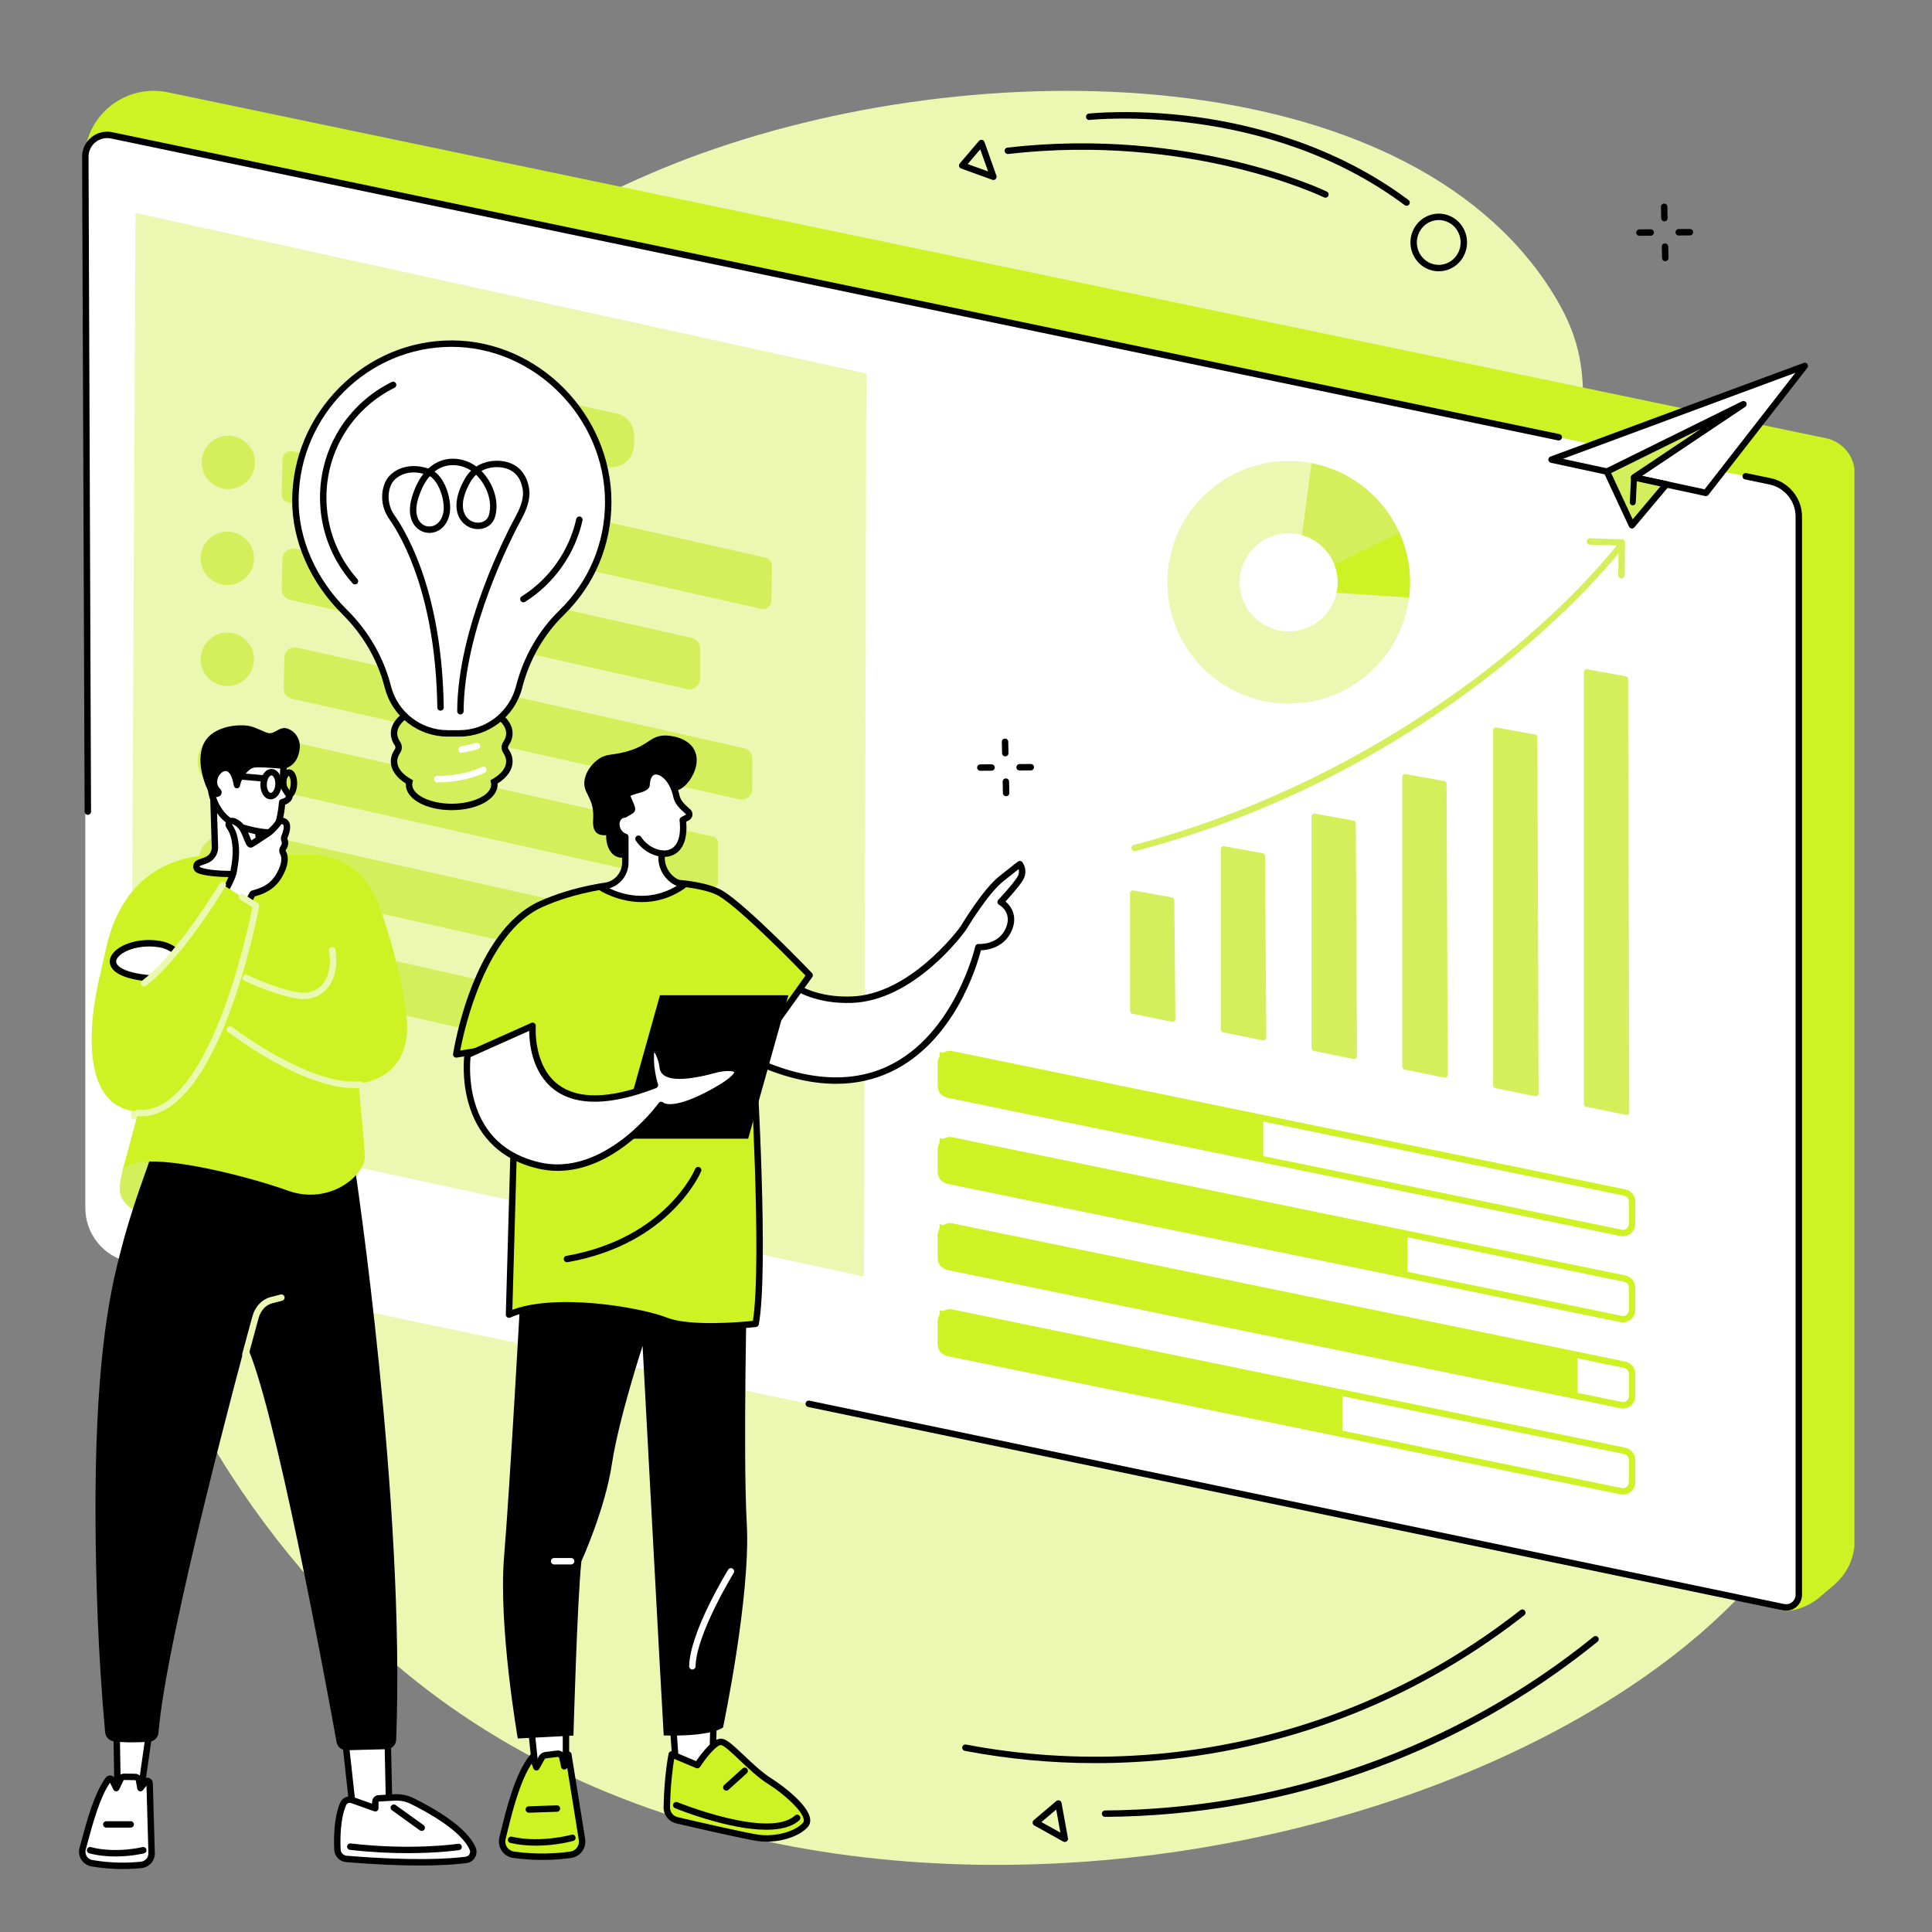 <svg xmlns="http://www.w3.org/2000/svg" xmlns:xlink="http://www.w3.org/1999/xlink" width="500" viewBox="0 0 375 375" height="500" preserveAspectRatio="xMidYMid meet"><rect x="0" y="0" width="375" height="375" fill="#808080" stroke="none"/><defs><clipPath id="eb19ff9b53"><path d="M 16 17 L 359.941 17 L 359.941 313 L 16 313 Z M 16 17 " clip-rule="nonzero"></path></clipPath></defs><path fill="#ecf8b2" d="M 31.934 124.594 C 24.547 141.113 13.613 172.73 18.008 212.062 C 23.645 262.52 51.562 302.305 78.715 324.66 C 168.824 398.836 333.777 350.914 355.621 281.039 C 359.582 268.359 358.469 256.137 357.098 241.094 C 352.738 193.242 329.77 179.02 314.32 128.211 C 300.262 81.977 314.125 76.773 300.977 56.215 C 272.461 11.625 190.148 9.379 133.512 30.758 C 111.754 38.969 58.965 64.156 31.934 124.594 " fill-opacity="1" fill-rule="nonzero"></path><g clip-path="url(#eb19ff9b53)"><path fill="#cef223" d="M 356.008 307.617 L 352.973 310.199 C 351.262 311.66 347.965 313.039 345.766 312.574 L 16.379 31.176 C 16.344 26.418 18.832 21.992 22.914 19.543 C 25.812 17.805 29.262 17.223 32.574 17.914 L 354.445 85.066 C 357.688 85.746 360.008 88.602 360.008 91.91 L 360.008 298.949 C 360.008 302.285 358.547 305.453 356.008 307.617 " fill-opacity="1" fill-rule="nonzero"></path></g><path fill="#ffffff" d="M 346.184 311.953 L 25.113 244.969 C 20.133 243.93 16.562 239.535 16.562 234.445 L 16.562 30.418 C 16.562 27.73 19.031 25.719 21.664 26.27 L 343.586 93.43 C 346.824 94.105 349.145 96.961 349.145 100.273 L 349.145 309.543 C 349.145 311.105 347.711 312.273 346.184 311.953 " fill-opacity="1" fill-rule="nonzero"></path><path fill="#000000" d="M 346.688 312.629 C 346.48 312.629 346.266 312.605 346.055 312.562 L 156.852 273.09 C 156.516 273.02 156.301 272.688 156.367 272.352 C 156.441 272.016 156.77 271.797 157.105 271.867 L 346.309 311.344 C 346.855 311.453 347.41 311.32 347.844 310.969 C 348.273 310.617 348.523 310.098 348.523 309.543 L 348.523 100.273 C 348.523 97.273 346.391 94.652 343.457 94.039 L 338.711 93.051 C 338.375 92.98 338.156 92.652 338.227 92.312 C 338.297 91.977 338.625 91.762 338.965 91.832 L 343.707 92.82 C 347.219 93.555 349.77 96.688 349.77 100.273 L 349.77 309.543 C 349.77 310.477 349.355 311.348 348.629 311.938 C 348.074 312.391 347.391 312.629 346.688 312.629 " fill-opacity="1" fill-rule="nonzero"></path><path fill="#000000" d="M 17.047 158.152 C 16.707 158.152 16.426 157.871 16.426 157.531 L 15.938 30.422 C 15.938 28.949 16.594 27.574 17.734 26.648 C 18.871 25.719 20.352 25.359 21.793 25.66 L 302.68 84.262 C 303.02 84.336 303.234 84.664 303.164 85 C 303.094 85.336 302.766 85.551 302.426 85.484 L 21.535 26.879 C 20.465 26.656 19.367 26.926 18.52 27.613 C 17.672 28.305 17.184 29.328 17.184 30.418 L 17.672 157.523 C 17.672 157.867 17.395 158.148 17.051 158.152 C 17.051 158.152 17.051 158.152 17.047 158.152 " fill-opacity="1" fill-rule="nonzero"></path><path fill="#cef223" d="M 182.387 254.34 L 182.387 262.316 L 260.543 278.133 L 260.543 270.156 L 182.387 254.34 " fill-opacity="1" fill-rule="nonzero"></path><path fill="#cef223" d="M 184.387 255.363 C 184.125 255.363 183.871 255.457 183.66 255.625 C 183.391 255.844 183.238 256.172 183.238 256.52 L 183.238 260.867 C 183.238 261.414 183.625 261.891 184.156 261.996 L 314.777 288.832 C 315.121 288.898 315.469 288.816 315.738 288.594 C 316.008 288.375 316.16 288.051 316.16 287.703 L 316.16 283.352 C 316.16 282.805 315.773 282.328 315.238 282.219 L 184.621 255.391 C 184.543 255.375 184.465 255.363 184.387 255.363 Z M 315.012 290.102 C 314.852 290.102 314.688 290.086 314.527 290.051 L 183.906 263.219 C 182.797 262.988 181.992 262 181.992 260.867 L 181.992 256.52 C 181.992 255.793 182.309 255.117 182.871 254.66 C 183.434 254.203 184.16 254.023 184.871 254.168 L 315.488 281 C 316.602 281.23 317.406 282.215 317.406 283.352 L 317.406 287.703 C 317.406 288.426 317.086 289.105 316.523 289.562 C 316.09 289.914 315.559 290.102 315.012 290.102 " fill-opacity="1" fill-rule="nonzero"></path><path fill="#cef223" d="M 182.387 237.625 L 182.387 245.602 L 306.168 270.906 L 306.168 262.926 L 182.387 237.625 " fill-opacity="1" fill-rule="nonzero"></path><path fill="#cef223" d="M 184.387 238.652 C 184.125 238.652 183.871 238.742 183.66 238.91 C 183.391 239.133 183.238 239.457 183.238 239.805 L 183.238 244.152 C 183.238 244.699 183.625 245.172 184.156 245.285 L 314.777 272.117 C 315.121 272.188 315.469 272.102 315.738 271.883 C 316.008 271.66 316.16 271.336 316.16 270.988 L 316.16 266.633 C 316.16 266.09 315.773 265.617 315.238 265.508 L 184.621 238.676 C 184.543 238.656 184.465 238.652 184.387 238.652 Z M 315.012 273.387 C 314.852 273.387 314.688 273.371 314.527 273.336 L 183.906 246.504 C 182.797 246.277 181.992 245.289 181.992 244.152 L 181.992 239.805 C 181.992 239.082 182.309 238.402 182.871 237.945 C 183.434 237.488 184.16 237.309 184.871 237.453 L 315.488 264.285 C 316.602 264.512 317.406 265.5 317.406 266.633 L 317.406 270.988 C 317.406 271.711 317.086 272.391 316.523 272.848 C 316.09 273.199 315.559 273.387 315.012 273.387 " fill-opacity="1" fill-rule="nonzero"></path><path fill="#cef223" d="M 182.387 220.91 L 182.387 228.887 L 273.191 247.414 L 273.191 239.434 L 182.387 220.91 " fill-opacity="1" fill-rule="nonzero"></path><path fill="#cef223" d="M 184.387 221.938 C 184.125 221.938 183.871 222.027 183.66 222.195 C 183.391 222.414 183.238 222.738 183.238 223.09 L 183.238 227.438 C 183.238 227.984 183.625 228.457 184.156 228.566 L 314.777 255.402 C 315.121 255.473 315.469 255.387 315.738 255.164 C 316.008 254.949 316.16 254.621 316.16 254.273 L 316.16 249.918 C 316.16 249.375 315.773 248.898 315.238 248.789 L 184.621 221.961 C 184.543 221.945 184.465 221.938 184.387 221.938 Z M 315.012 256.672 C 314.852 256.672 314.688 256.656 314.527 256.621 L 183.906 229.789 C 182.797 229.559 181.992 228.57 181.992 227.438 L 181.992 223.09 C 181.992 222.363 182.309 221.688 182.871 221.23 C 183.434 220.773 184.16 220.594 184.871 220.738 L 315.488 247.57 C 316.602 247.797 317.406 248.785 317.406 249.918 L 317.406 254.273 C 317.406 254.996 317.086 255.672 316.523 256.133 C 316.09 256.484 315.559 256.672 315.012 256.672 " fill-opacity="1" fill-rule="nonzero"></path><path fill="#cef223" d="M 182.387 204.199 L 182.387 212.172 L 245.18 224.828 L 245.18 216.848 L 182.387 204.199 " fill-opacity="1" fill-rule="nonzero"></path><path fill="#cef223" d="M 184.387 205.223 C 184.125 205.223 183.871 205.312 183.66 205.48 C 183.391 205.699 183.238 206.027 183.238 206.375 L 183.238 210.723 C 183.238 211.27 183.625 211.742 184.156 211.852 L 314.777 238.688 C 315.121 238.758 315.469 238.668 315.738 238.453 C 316.008 238.23 316.16 237.906 316.16 237.559 L 316.16 233.203 C 316.16 232.66 315.773 232.184 315.238 232.078 L 184.621 205.246 C 184.543 205.227 184.465 205.223 184.387 205.223 Z M 315.012 239.957 C 314.852 239.957 314.688 239.941 314.527 239.906 L 183.906 213.074 C 182.797 212.848 181.992 211.855 181.992 210.723 L 181.992 206.375 C 181.992 205.648 182.309 204.973 182.871 204.516 C 183.434 204.059 184.16 203.879 184.871 204.023 L 315.488 230.855 C 316.602 231.082 317.406 232.07 317.406 233.203 L 317.406 237.559 C 317.406 238.281 317.086 238.961 316.523 239.418 C 316.09 239.77 315.559 239.957 315.012 239.957 " fill-opacity="1" fill-rule="nonzero"></path><path fill="#d5ef5c" d="M 307.43 130.449 L 307.43 214.293 C 307.43 214.551 307.613 214.777 307.867 214.828 L 315.598 216.398 C 315.938 216.469 316.254 216.207 316.25 215.863 L 316.02 131.805 C 316.02 131.543 315.832 131.316 315.57 131.27 L 308.07 129.91 C 307.738 129.852 307.43 130.109 307.43 130.449 " fill-opacity="1" fill-rule="nonzero"></path><path fill="#d5ef5c" d="M 289.809 141.742 L 289.809 210.68 C 289.809 210.941 289.992 211.164 290.246 211.215 L 297.98 212.781 C 298.32 212.852 298.633 212.594 298.633 212.246 L 298.402 143.102 C 298.402 142.836 298.211 142.609 297.953 142.562 L 290.453 141.207 C 290.121 141.145 289.809 141.402 289.809 141.742 " fill-opacity="1" fill-rule="nonzero"></path><path fill="#d5ef5c" d="M 272.191 150.777 L 272.191 207.066 C 272.191 207.324 272.375 207.551 272.629 207.602 L 280.359 209.172 C 280.699 209.238 281.016 208.98 281.016 208.633 L 280.781 152.137 C 280.781 151.871 280.594 151.648 280.336 151.602 L 272.836 150.242 C 272.5 150.18 272.191 150.438 272.191 150.777 " fill-opacity="1" fill-rule="nonzero"></path><path fill="#d5ef5c" d="M 254.574 158.457 L 254.574 203.449 C 254.574 203.711 254.758 203.934 255.012 203.984 L 262.742 205.555 C 263.082 205.625 263.398 205.363 263.395 205.02 L 263.168 159.812 C 263.164 159.551 262.977 159.328 262.719 159.277 L 255.215 157.922 C 254.883 157.859 254.574 158.117 254.574 158.457 " fill-opacity="1" fill-rule="nonzero"></path><path fill="#d5ef5c" d="M 236.957 164.781 L 236.957 199.84 C 236.957 200.098 237.137 200.32 237.391 200.371 L 245.121 201.941 C 245.461 202.012 245.777 201.75 245.777 201.402 L 245.547 166.137 C 245.547 165.875 245.359 165.652 245.098 165.605 L 237.598 164.246 C 237.262 164.184 236.957 164.441 236.957 164.781 " fill-opacity="1" fill-rule="nonzero"></path><path fill="#d5ef5c" d="M 219.336 173.367 L 219.336 196.223 C 219.336 196.484 219.52 196.707 219.773 196.758 L 227.5 198.328 C 227.84 198.395 228.16 198.133 228.152 197.789 L 227.93 174.719 C 227.926 174.457 227.738 174.238 227.48 174.188 L 219.98 172.828 C 219.645 172.77 219.336 173.027 219.336 173.367 " fill-opacity="1" fill-rule="nonzero"></path><path fill="#d5ef5c" d="M 220.23 165.219 C 219.953 165.219 219.699 165.031 219.629 164.75 C 219.539 164.422 219.738 164.078 220.07 163.992 C 263.836 152.52 297.852 125.594 313.684 106.023 C 313.898 105.754 314.293 105.711 314.559 105.93 C 314.828 106.145 314.871 106.539 314.652 106.809 C 310.93 111.414 300.293 123.512 282.102 136.352 C 263.145 149.727 242.383 159.43 220.387 165.199 C 220.336 165.211 220.281 165.219 220.23 165.219 " fill-opacity="1" fill-rule="nonzero"></path><path fill="#d5ef5c" d="M 314.727 112.285 C 314.727 112.285 314.723 112.285 314.719 112.285 C 314.375 112.281 314.102 112 314.102 111.656 L 314.164 105.902 L 308.566 105.719 C 308.223 105.707 307.953 105.418 307.961 105.074 C 307.973 104.73 308.262 104.461 308.609 104.473 L 314.816 104.68 C 315.156 104.688 315.422 104.965 315.418 105.309 L 315.348 111.672 C 315.344 112.012 315.07 112.285 314.727 112.285 " fill-opacity="1" fill-rule="nonzero"></path><path fill="#ecf8b2" d="M 250.141 122.547 C 244.883 122.547 240.621 118.289 240.621 113.031 C 240.621 107.773 244.883 103.512 250.141 103.512 C 255.395 103.512 259.656 107.773 259.656 113.031 C 259.656 118.289 255.395 122.547 250.141 122.547 Z M 250.141 89.48 C 237.133 89.48 226.594 100.027 226.594 113.031 C 226.594 126.035 237.133 136.578 250.141 136.578 C 263.145 136.578 273.688 126.035 273.688 113.031 C 273.688 100.027 263.145 89.48 250.141 89.48 " fill-opacity="1" fill-rule="nonzero"></path><path fill="#d5ef5c" d="M 254.562 89.902 L 252.711 103.875 C 255.59 104.68 257.91 106.805 258.996 109.555 L 271.75 103.676 C 268.699 96.629 262.305 91.371 254.562 89.902 " fill-opacity="1" fill-rule="nonzero"></path><path fill="#cef223" d="M 258.992 109.559 C 259.418 110.637 259.656 111.805 259.656 113.031 C 259.656 113.727 259.578 114.402 259.438 115.055 L 273.496 115.984 C 273.621 115.016 273.688 114.031 273.688 113.031 C 273.688 109.594 272.949 106.336 271.625 103.391 L 258.992 109.559 " fill-opacity="1" fill-rule="nonzero"></path><path fill="#ffffff" d="M 301.148 89.215 L 331.117 95.672 L 350.312 71.02 L 301.148 89.215 " fill-opacity="1" fill-rule="nonzero"></path><path fill="#000000" d="M 303.371 89.059 L 330.863 94.98 L 348.477 72.363 Z M 331.117 96.297 C 331.074 96.297 331.031 96.293 330.984 96.281 L 301.02 89.824 C 300.746 89.766 300.547 89.535 300.531 89.258 C 300.508 88.984 300.672 88.727 300.934 88.629 L 350.094 70.438 C 350.355 70.34 350.652 70.426 350.812 70.652 C 350.977 70.879 350.973 71.184 350.801 71.402 L 331.605 96.055 C 331.488 96.211 331.305 96.297 331.117 96.297 " fill-opacity="1" fill-rule="nonzero"></path><path fill="#d5ef5c" d="M 316.758 101.953 L 311.902 91.531 L 338.41 78.449 L 317.168 92.664 L 323.43 94.016 L 316.758 101.953 " fill-opacity="1" fill-rule="nonzero"></path><path fill="#000000" d="M 312.719 91.82 L 316.906 100.809 L 322.289 94.41 L 317.035 93.273 C 316.789 93.223 316.602 93.027 316.555 92.785 C 316.508 92.539 316.609 92.289 316.82 92.148 L 330.191 83.199 Z M 316.754 102.578 C 316.73 102.578 316.699 102.578 316.676 102.574 C 316.461 102.543 316.281 102.414 316.191 102.219 L 311.332 91.793 C 311.191 91.488 311.32 91.121 311.621 90.973 L 338.129 77.891 C 338.422 77.746 338.781 77.852 338.945 78.137 C 339.109 78.422 339.023 78.785 338.754 78.965 L 318.734 92.367 L 323.562 93.406 C 323.773 93.453 323.949 93.609 324.02 93.812 C 324.09 94.023 324.047 94.25 323.906 94.418 L 317.23 102.359 C 317.113 102.5 316.938 102.578 316.754 102.578 " fill-opacity="1" fill-rule="nonzero"></path><path fill="#000000" d="M 316.922 98.086 C 316.914 98.086 316.902 98.086 316.891 98.086 C 316.574 98.07 316.328 97.797 316.344 97.48 L 316.59 92.637 C 316.602 92.32 316.863 92.074 317.195 92.09 C 317.516 92.105 317.762 92.375 317.742 92.695 L 317.5 97.535 C 317.484 97.844 317.23 98.086 316.922 98.086 " fill-opacity="1" fill-rule="nonzero"></path><path fill="#ecf8b2" d="M 26.309 41.332 L 168.16 72.504 L 167.707 247.785 L 25.441 217.062 L 26.309 41.332 " fill-opacity="1" fill-rule="nonzero"></path><path fill="#d5ef5c" d="M 49.5 89.762 C 49.5 92.621 47.18 94.941 44.316 94.941 C 41.457 94.941 39.133 92.621 39.133 89.762 C 39.133 86.895 41.457 84.574 44.316 84.574 C 47.18 84.574 49.5 86.895 49.5 89.762 " fill-opacity="1" fill-rule="nonzero"></path><path fill="#d5ef5c" d="M 49.312 108.379 C 49.312 111.242 46.988 113.562 44.129 113.562 C 41.266 113.562 38.945 111.242 38.945 108.379 C 38.945 105.516 41.266 103.195 44.129 103.195 C 46.988 103.195 49.312 105.516 49.312 108.379 " fill-opacity="1" fill-rule="nonzero"></path><path fill="#d5ef5c" d="M 49.312 127.965 C 49.312 130.828 46.988 133.148 44.129 133.148 C 41.266 133.148 38.945 130.828 38.945 127.965 C 38.945 125.102 41.266 122.781 44.129 122.781 C 46.988 122.781 49.312 125.102 49.312 127.965 " fill-opacity="1" fill-rule="nonzero"></path><path fill="#d5ef5c" d="M 48.734 147.738 C 48.734 150.602 46.414 152.922 43.551 152.922 C 40.688 152.922 38.367 150.602 38.367 147.738 C 38.367 144.875 40.688 142.555 43.551 142.555 C 46.414 142.555 48.734 144.875 48.734 147.738 " fill-opacity="1" fill-rule="nonzero"></path><path fill="#d5ef5c" d="M 48.93 167.133 C 48.93 169.992 46.605 172.316 43.742 172.316 C 40.883 172.316 38.559 169.992 38.559 167.133 C 38.559 164.27 40.883 161.945 43.742 161.945 C 46.605 161.945 48.93 164.27 48.93 167.133 " fill-opacity="1" fill-rule="nonzero"></path><path fill="#d5ef5c" d="M 48.93 184.539 C 48.93 187.402 46.605 189.723 43.742 189.723 C 40.883 189.723 38.559 187.402 38.559 184.539 C 38.559 181.676 40.883 179.355 43.742 179.355 C 46.605 179.355 48.93 181.676 48.93 184.539 " fill-opacity="1" fill-rule="nonzero"></path><path fill="#d5ef5c" d="M 56.824 87.574 L 148.555 108.219 C 149.309 108.391 149.844 109.062 149.832 109.836 L 149.746 116.602 C 149.734 117.645 148.766 118.406 147.75 118.18 L 55.934 97.543 C 55.172 97.371 54.637 96.684 54.656 95.902 L 54.828 89.129 C 54.852 88.098 55.816 87.348 56.824 87.574 " fill-opacity="1" fill-rule="nonzero"></path><path fill="#d5ef5c" d="M 56.355 163.199 L 148.227 183.875 C 148.949 184.039 149.457 184.684 149.449 185.422 L 149.363 192.332 C 149.348 193.328 148.422 194.062 147.453 193.844 L 55.492 173.172 C 54.766 173.008 54.25 172.352 54.27 171.605 L 54.445 164.688 C 54.473 163.699 55.391 162.98 56.355 163.199 " fill-opacity="1" fill-rule="nonzero"></path><path fill="#d5ef5c" d="M 134.254 123.812 L 57.383 106.512 C 56.086 106.223 54.848 107.188 54.812 108.516 L 54.664 114.332 C 54.641 115.336 55.328 116.219 56.312 116.438 L 133.328 133.75 C 134.648 134.047 135.898 133.047 135.898 131.695 L 135.898 125.871 C 135.898 124.883 135.215 124.031 134.254 123.812 " fill-opacity="1" fill-rule="nonzero"></path><path fill="#d5ef5c" d="M 138.398 162.379 L 56.332 143.906 C 55.578 143.738 54.859 144.301 54.84 145.07 L 54.648 152.688 C 54.633 153.273 55.031 153.785 55.602 153.914 L 137.859 172.402 C 138.625 172.574 139.355 171.992 139.355 171.207 L 139.355 163.574 C 139.355 163 138.957 162.504 138.398 162.379 " fill-opacity="1" fill-rule="nonzero"></path><path fill="#d5ef5c" d="M 138.188 200.348 L 57.043 182.082 C 55.922 181.832 54.852 182.664 54.82 183.812 L 54.66 190.211 C 54.637 191.078 55.234 191.844 56.082 192.035 L 137.391 210.309 C 138.527 210.566 139.609 209.699 139.609 208.531 L 139.609 202.125 C 139.609 201.27 139.02 200.531 138.188 200.348 " fill-opacity="1" fill-rule="nonzero"></path><path fill="#d5ef5c" d="M 144.422 145.215 L 57.68 125.695 C 56.43 125.41 55.23 126.344 55.199 127.629 L 55.051 133.59 C 55.023 134.562 55.688 135.414 56.637 135.629 L 143.527 155.156 C 144.801 155.445 146.012 154.477 146.012 153.172 L 146.012 147.203 C 146.012 146.25 145.352 145.426 144.422 145.215 " fill-opacity="1" fill-rule="nonzero"></path><path fill="#d5ef5c" d="M 77.184 71.004 L 119.641 80.238 C 121.656 80.676 123.09 82.465 123.078 84.527 L 123.066 86.363 C 123.051 89.129 120.496 91.184 117.789 90.605 L 75.324 81.543 C 73.293 81.109 71.852 79.309 71.871 77.234 L 71.891 75.227 C 71.918 72.457 74.477 70.414 77.184 71.004 " fill-opacity="1" fill-rule="nonzero"></path><path fill="#ffffff" d="M 103.133 335.746 L 104.039 344.352 L 109.855 345.031 L 109.855 334.832 L 103.133 335.746 " fill-opacity="1" fill-rule="nonzero"></path><path fill="#000000" d="M 104.605 343.789 L 109.23 344.332 L 109.23 335.543 L 103.816 336.281 Z M 109.855 345.656 C 109.832 345.656 109.809 345.656 109.781 345.652 L 103.965 344.969 C 103.676 344.938 103.449 344.707 103.418 344.418 L 102.516 335.812 C 102.48 335.477 102.715 335.176 103.051 335.129 L 109.77 334.215 C 109.949 334.188 110.129 334.242 110.266 334.363 C 110.398 334.477 110.477 334.648 110.477 334.832 L 110.477 345.031 C 110.477 345.211 110.402 345.379 110.27 345.5 C 110.156 345.602 110.008 345.656 109.855 345.656 " fill-opacity="1" fill-rule="nonzero"></path><path fill="#cef223" d="M 110.77 360.012 C 108.348 360.352 104.371 360.652 99.703 360.008 C 98.172 359.793 97.16 358.312 97.527 356.812 C 98.559 352.633 100.328 344.711 103.367 341.039 L 104.121 343.031 L 105.164 341.156 C 105.309 340.898 105.562 340.727 105.855 340.688 L 108.141 340.398 C 108.617 340.336 109.059 340.656 109.16 341.125 L 109.523 342.852 L 110.32 340.586 L 112.977 357.098 C 113.16 358.512 112.18 359.812 110.77 360.012 " fill-opacity="1" fill-rule="nonzero"></path><path fill="#000000" d="M 103.188 342.328 C 100.828 345.895 99.297 352.18 98.355 356.059 L 98.133 356.961 C 98 357.508 98.098 358.07 98.418 358.535 C 98.73 359 99.23 359.312 99.789 359.391 C 104.344 360.02 108.227 359.738 110.684 359.395 C 111.75 359.246 112.5 358.25 112.355 357.184 L 110.094 343.102 C 109.988 343.34 109.742 343.488 109.48 343.473 C 109.203 343.457 108.969 343.254 108.914 342.98 L 108.547 341.254 C 108.516 341.102 108.371 341 108.219 341.02 L 105.934 341.305 C 105.84 341.316 105.754 341.375 105.711 341.457 L 104.664 343.336 C 104.547 343.547 104.316 343.668 104.078 343.652 C 103.836 343.633 103.625 343.477 103.539 343.25 Z M 105.27 361.012 C 103.559 361.012 101.652 360.906 99.617 360.625 C 98.711 360.5 97.898 359.992 97.387 359.238 C 96.875 358.484 96.707 357.547 96.926 356.66 L 97.145 355.766 C 98.199 351.43 99.961 344.176 102.887 340.641 C 103.027 340.473 103.25 340.387 103.469 340.426 C 103.688 340.461 103.871 340.609 103.949 340.816 L 104.227 341.555 L 104.621 340.852 C 104.859 340.426 105.289 340.133 105.777 340.07 L 108.062 339.781 C 108.723 339.695 109.355 340.055 109.641 340.633 L 109.73 340.379 C 109.824 340.109 110.098 339.938 110.375 339.965 C 110.656 339.988 110.891 340.203 110.934 340.484 L 113.59 357 C 113.824 358.766 112.598 360.383 110.859 360.629 C 109.422 360.828 107.512 361.012 105.27 361.012 " fill-opacity="1" fill-rule="nonzero"></path><path fill="#000000" d="M 104.027 358.242 C 102.457 358.242 100.758 358.102 99.066 357.715 C 98.73 357.641 98.52 357.305 98.598 356.973 C 98.672 356.637 99.008 356.426 99.344 356.504 C 104.977 357.785 110.867 356.137 110.926 356.117 C 111.254 356.023 111.602 356.215 111.695 356.547 C 111.793 356.875 111.598 357.223 111.27 357.316 C 111.086 357.367 107.965 358.242 104.027 358.242 " fill-opacity="1" fill-rule="nonzero"></path><path fill="#000000" d="M 102.641 351.844 C 102.309 351.844 102.031 351.578 102.02 351.242 C 102.008 350.898 102.277 350.609 102.621 350.602 L 108.074 350.418 C 108.438 350.406 108.707 350.676 108.719 351.02 C 108.73 351.367 108.461 351.652 108.117 351.664 L 102.664 351.844 C 102.656 351.844 102.648 351.844 102.641 351.844 " fill-opacity="1" fill-rule="nonzero"></path><path fill="#ffffff" d="M 130.383 331.168 L 131.258 343.723 L 138.258 343.723 L 138.582 331.168 L 130.383 331.168 " fill-opacity="1" fill-rule="nonzero"></path><path fill="#000000" d="M 131.836 343.098 L 137.648 343.098 L 137.941 331.789 L 131.051 331.789 Z M 138.258 344.344 L 131.258 344.344 C 130.93 344.344 130.656 344.09 130.633 343.766 L 129.762 331.207 C 129.75 331.035 129.809 330.867 129.93 330.742 C 130.047 330.613 130.211 330.543 130.383 330.543 L 138.582 330.543 C 138.75 330.543 138.91 330.609 139.027 330.73 C 139.145 330.848 139.207 331.012 139.203 331.18 L 138.879 343.738 C 138.871 344.078 138.594 344.344 138.258 344.344 " fill-opacity="1" fill-rule="nonzero"></path><path fill="#cef223" d="M 129.426 350.809 C 129.41 352 130.223 353.039 131.379 353.309 C 135.402 354.246 144.469 356.332 147.055 356.719 C 150.41 357.215 154.539 356.188 156.309 354.227 C 158.082 352.262 152.34 347.574 149.609 345.871 C 145.562 343.336 141.672 338.328 140.039 338.102 C 138.41 337.879 135.363 342.609 135.363 342.609 L 130.383 340.52 C 130.383 340.52 129.516 344.785 129.426 350.809 " fill-opacity="1" fill-rule="nonzero"></path><path fill="#000000" d="M 130.051 350.816 C 130.035 351.711 130.656 352.5 131.52 352.703 C 135.359 353.598 144.57 355.719 147.145 356.102 C 150.371 356.582 154.273 355.551 155.848 353.809 C 155.945 353.695 156.055 353.523 156.008 353.176 C 155.754 351.363 151.871 348.016 149.281 346.398 C 147.211 345.102 145.238 343.234 143.5 341.582 C 142.062 340.219 140.574 338.805 139.953 338.719 C 139.215 338.617 137.227 340.867 135.887 342.949 C 135.723 343.199 135.398 343.301 135.121 343.188 L 130.859 341.395 C 130.617 342.867 130.117 346.375 130.051 350.816 Z M 148.797 357.465 C 148.176 357.465 147.562 357.422 146.961 357.332 C 144.34 356.941 135.09 354.812 131.238 353.914 C 129.805 353.582 128.781 352.273 128.805 350.801 C 128.895 344.789 129.738 340.57 129.773 340.395 C 129.812 340.211 129.93 340.055 130.094 339.969 C 130.258 339.883 130.453 339.871 130.625 339.945 L 135.125 341.836 C 136.133 340.344 138.434 337.254 140.125 337.484 C 141.094 337.621 142.305 338.73 144.359 340.68 C 146.055 342.289 147.977 344.109 149.941 345.34 C 151.715 346.449 156.855 350.234 157.242 353 C 157.332 353.637 157.168 354.203 156.77 354.641 C 155.223 356.359 151.957 357.465 148.797 357.465 " fill-opacity="1" fill-rule="nonzero"></path><path fill="#000000" d="M 148.742 355.152 C 141.375 355.152 131.574 351.191 131.02 350.965 C 130.703 350.836 130.551 350.473 130.68 350.152 C 130.809 349.836 131.172 349.68 131.492 349.812 C 131.668 349.883 149.227 356.98 154.309 352.391 C 154.562 352.16 154.957 352.18 155.188 352.438 C 155.418 352.691 155.398 353.086 155.145 353.316 C 153.664 354.652 151.355 355.152 148.742 355.152 " fill-opacity="1" fill-rule="nonzero"></path><path fill="#000000" d="M 140.98 347.555 C 140.812 347.555 140.641 347.484 140.52 347.352 C 140.289 347.094 140.309 346.699 140.562 346.469 L 144.125 343.258 C 144.379 343.027 144.773 343.047 145.004 343.305 C 145.234 343.559 145.215 343.953 144.961 344.184 L 141.398 347.395 C 141.281 347.504 141.129 347.555 140.98 347.555 " fill-opacity="1" fill-rule="nonzero"></path><path fill="#000000" d="M 101.148 249.309 C 101.148 249.309 98.98 288.562 97.844 302.113 C 96.711 315.66 100.5 337.441 100.5 337.441 L 111.305 336.875 C 111.305 336.875 112.047 310.391 112.848 303.039 C 112.848 303.039 117.414 293.066 118.766 284.176 C 120.117 275.285 124.727 261.238 124.727 261.238 C 124.727 261.238 128.469 331.34 128.828 336.848 C 128.828 336.848 137.305 337.223 140.34 335.312 C 140.34 335.312 145.727 309.75 144.953 295.848 C 144.176 281.938 145.027 247.383 145.027 247.383 L 101.148 249.309 " fill-opacity="1" fill-rule="nonzero"></path><path fill="#ffffff" d="M 110.859 303.66 L 107.555 303.66 C 107.211 303.66 106.934 303.379 106.934 303.035 C 106.934 302.691 107.211 302.414 107.555 302.414 L 110.859 302.414 C 111.203 302.414 111.48 302.691 111.48 303.035 C 111.48 303.379 111.203 303.66 110.859 303.66 " fill-opacity="1" fill-rule="nonzero"></path><path fill="#ffffff" d="M 134.387 324.047 C 134.383 324.047 134.379 324.047 134.375 324.047 C 134.031 324.039 133.758 323.754 133.766 323.41 C 133.883 316.852 141.035 305.172 141.34 304.676 C 141.52 304.383 141.906 304.293 142.199 304.473 C 142.492 304.652 142.582 305.039 142.402 305.328 C 142.328 305.449 135.125 317.215 135.012 323.438 C 135.004 323.773 134.727 324.047 134.387 324.047 " fill-opacity="1" fill-rule="nonzero"></path><path fill="#ffffff" d="M 148.445 186.531 C 149.234 186.469 153.094 194.379 165.18 194.047 C 177.262 193.715 186.957 180.191 186.957 180.191 C 186.957 180.191 191.129 173.156 194.297 170.613 C 197.461 168.066 197.961 167.734 197.961 167.734 C 197.961 167.734 198.953 169.055 197.961 170.613 C 196.969 172.168 194.227 175.082 194.227 175.082 C 194.227 175.082 197.246 176.738 195.883 180.191 C 194.316 184.164 189.902 183.844 189.902 183.844 C 189.902 183.844 180.945 223.512 143.918 204.664 L 148.445 186.531 " fill-opacity="1" fill-rule="nonzero"></path><path fill="#000000" d="M 144.641 204.332 C 155.332 209.668 164.645 210.547 172.324 206.945 C 185.289 200.859 189.258 183.879 189.297 183.707 C 189.363 183.406 189.637 183.203 189.949 183.223 C 190.109 183.234 193.93 183.449 195.305 179.965 C 196.453 177.055 194.031 175.684 193.926 175.625 C 193.758 175.535 193.641 175.371 193.609 175.18 C 193.578 174.988 193.641 174.797 193.773 174.652 C 193.801 174.625 196.484 171.766 197.434 170.277 C 197.828 169.656 197.82 169.094 197.719 168.691 C 197.211 169.086 196.297 169.805 194.688 171.098 C 191.645 173.543 187.535 180.441 187.492 180.512 C 187.484 180.527 187.473 180.543 187.461 180.555 C 187.059 181.117 177.449 194.332 165.195 194.668 C 155.32 194.934 150.664 189.742 148.91 187.789 C 148.875 187.75 148.84 187.707 148.805 187.668 Z M 162.281 210.367 C 156.609 210.367 150.375 208.648 143.637 205.219 C 143.375 205.086 143.242 204.793 143.312 204.512 L 147.844 186.379 C 147.906 186.121 148.129 185.93 148.398 185.91 C 148.863 185.871 149.172 186.211 149.84 186.957 C 151.641 188.969 155.852 193.68 165.16 193.422 C 176.59 193.109 186.004 180.438 186.434 179.852 C 186.758 179.312 190.754 172.66 193.906 170.125 C 197.055 167.598 197.59 167.23 197.609 167.215 C 197.887 167.031 198.258 167.094 198.457 167.359 C 198.508 167.426 199.695 169.047 198.484 170.949 C 197.723 172.145 196.016 174.055 195.172 174.98 C 196.297 175.918 197.496 177.805 196.465 180.422 C 195.09 183.906 191.707 184.406 190.395 184.465 C 189.641 187.395 185.27 202.242 172.852 208.074 C 169.594 209.602 166.062 210.367 162.281 210.367 " fill-opacity="1" fill-rule="nonzero"></path><path fill="#cef223" d="M 88.559 204.664 C 88.559 204.664 92.184 181.258 104.996 175.5 C 117.809 169.738 135.137 170.543 139.918 173.418 C 144.695 176.293 157.152 189.293 157.152 189.293 L 146.145 204.664 C 146.145 204.664 148.664 246.031 146.672 256.953 C 146.672 256.953 134.426 258.379 129.234 256.336 C 124.039 254.289 106.961 251.422 98.801 255.172 L 100.281 202.801 L 88.559 204.664 " fill-opacity="1" fill-rule="nonzero"></path><path fill="#000000" d="M 109.891 252.727 C 117.684 252.727 126.09 254.426 129.461 255.754 C 133.891 257.5 143.871 256.613 146.137 256.383 C 147.945 245 145.551 205.109 145.523 204.699 C 145.516 204.559 145.559 204.414 145.641 204.301 L 156.348 189.355 C 154.273 187.211 143.801 176.48 139.598 173.949 C 135.145 171.273 117.984 170.344 105.25 176.066 C 94.258 181.008 90.129 199.691 89.324 203.91 L 100.184 202.184 C 100.367 202.152 100.555 202.207 100.695 202.328 C 100.832 202.453 100.91 202.633 100.906 202.816 L 99.449 254.227 C 102.324 253.145 106.031 252.727 109.891 252.727 Z M 138.047 258.062 C 134.758 258.062 131.27 257.805 129.004 256.914 C 123.66 254.809 106.805 252.184 99.059 255.738 C 98.863 255.832 98.633 255.812 98.457 255.691 C 98.277 255.574 98.172 255.371 98.176 255.156 L 99.637 203.531 L 88.656 205.277 C 88.461 205.309 88.258 205.242 88.117 205.105 C 87.977 204.965 87.91 204.762 87.941 204.566 C 88.094 203.598 91.77 180.762 104.738 174.93 C 117.445 169.219 135.035 169.75 140.238 172.883 C 145.035 175.77 157.094 188.332 157.602 188.863 C 157.812 189.082 157.836 189.414 157.66 189.656 L 146.781 204.844 C 146.996 208.461 149.211 246.488 147.285 257.062 C 147.234 257.332 147.016 257.539 146.746 257.57 C 146.457 257.602 142.43 258.062 138.047 258.062 " fill-opacity="1" fill-rule="nonzero"></path><path fill="#000000" d="M 110.051 245 C 109.754 245 109.492 244.789 109.438 244.488 C 109.379 244.148 109.605 243.824 109.945 243.766 C 129.277 240.348 134.875 227.02 134.93 226.887 C 135.062 226.57 135.422 226.414 135.742 226.543 C 136.062 226.672 136.215 227.035 136.086 227.355 C 136.031 227.496 130.164 241.457 110.16 244.992 C 110.125 245 110.086 245 110.051 245 " fill-opacity="1" fill-rule="nonzero"></path><path fill="#000000" d="M 145.219 221.023 L 120.289 221.023 L 128.098 193.176 L 153.027 193.176 L 145.219 221.023 " fill-opacity="1" fill-rule="nonzero"></path><path fill="#ffffff" d="M 90.758 204.754 L 103.371 199.113 C 103.371 199.113 101.598 220.488 127.121 210.617 C 127.121 210.617 126.18 207.871 126.312 204.664 C 126.445 201.453 128.367 204.559 128.637 207.164 C 128.906 209.773 134.898 208.715 138.5 207.688 C 142.098 206.66 146.828 207.332 138.5 211.93 C 130.172 216.523 128.344 214.473 128.344 214.473 C 128.344 214.473 117.707 229.355 104.477 226.191 C 88.195 222.305 90.758 204.754 90.758 204.754 " fill-opacity="1" fill-rule="nonzero"></path><path fill="#000000" d="M 91.336 205.176 C 91.227 206.277 90.984 209.941 92.121 213.883 C 93.914 220.098 98.117 224.035 104.621 225.586 C 105.828 225.875 107.02 226.008 108.18 226.008 C 119.195 226.008 127.746 214.242 127.84 214.109 C 127.949 213.957 128.121 213.859 128.312 213.848 C 128.496 213.84 128.684 213.918 128.809 214.059 C 128.816 214.059 130.684 215.527 138.199 211.383 C 142.48 209.02 142.512 208.105 142.512 208.098 C 142.312 207.863 140.684 207.711 138.672 208.289 C 136.949 208.777 131.168 210.266 128.945 208.758 C 128.402 208.391 128.082 207.863 128.016 207.23 C 127.887 205.98 127.359 204.73 126.984 204.176 C 126.961 204.301 126.945 204.469 126.938 204.688 C 126.812 207.734 127.703 210.391 127.711 210.418 C 127.82 210.73 127.66 211.078 127.348 211.199 C 118.523 214.613 111.891 214.727 107.629 211.539 C 103.223 208.242 102.727 202.441 102.719 200.086 Z M 108.258 227.262 C 106.98 227.262 105.672 227.121 104.328 226.797 C 87.691 222.824 90.113 204.844 90.141 204.664 C 90.172 204.449 90.309 204.27 90.504 204.184 L 103.117 198.543 C 103.32 198.453 103.555 198.477 103.734 198.602 C 103.914 198.73 104.012 198.945 103.992 199.164 C 103.988 199.238 103.43 206.848 108.383 210.547 C 112.191 213.391 118.238 213.289 126.359 210.242 C 126.082 209.246 125.59 207.082 125.691 204.637 C 125.711 204.156 125.773 202.703 126.805 202.672 C 128.117 202.625 129.094 205.535 129.254 207.102 C 129.285 207.371 129.402 207.562 129.645 207.727 C 130.965 208.621 134.957 208.051 138.328 207.09 C 139.91 206.637 143.062 206.172 143.672 207.645 C 144.168 208.852 142.668 210.34 138.801 212.473 C 132.43 215.984 129.633 215.777 128.504 215.301 C 126.734 217.605 118.688 227.262 108.258 227.262 " fill-opacity="1" fill-rule="nonzero"></path><path fill="#000000" d="M 124.434 164.832 C 123.344 165.832 121.211 167.047 119.547 166.207 C 118.305 165.582 117.609 163.961 117.652 162.105 C 117.078 162.152 116.324 162.113 115.789 161.637 C 114.961 160.906 115.113 159.559 115.148 158.676 C 115.297 154.59 112.922 153.965 113.504 151.195 C 113.961 149.016 115.672 147.719 115.992 147.473 C 117.605 146.25 118.699 146.648 121.414 145.934 C 125.984 144.738 126.133 142.766 129.141 142.758 C 129.316 142.758 133.414 142.805 134.805 145.633 C 135.934 147.938 134.613 150.734 133.246 152.203 C 131.48 154.109 130.211 153.168 128.434 154.766 C 125.316 157.566 127.672 161.867 124.434 164.832 " fill-opacity="1" fill-rule="nonzero"></path><path fill="#ffffff" d="M 133.555 157.543 L 133.375 157.391 C 132.469 156.609 131.527 155.707 131.289 154.535 C 130.266 149.566 125.715 147.762 125.504 152.324 C 125.449 153.477 121.242 153.418 121.742 154.625 C 123.043 157.777 123.074 156.93 121.234 158.094 C 121.027 158.102 120.82 158.145 120.625 158.238 C 119.684 158.676 119.352 159.953 119.883 161.094 C 120.203 161.785 120.77 162.258 121.379 162.434 L 121.379 167.414 C 121.379 169.281 120.246 170.961 118.52 171.668 L 116.836 172.355 C 116.836 172.355 124.68 177.473 132.641 171.852 L 131.578 171.379 C 129.707 170.539 128.477 168.707 128.414 166.656 L 128.406 165.684 C 128.941 165.73 129.457 165.695 129.938 165.555 C 132.164 164.906 132.902 162.344 132.523 159.152 L 133.43 158.668 C 133.852 158.438 133.918 157.859 133.555 157.543 " fill-opacity="1" fill-rule="nonzero"></path><path fill="#000000" d="M 118.285 172.434 C 120.52 173.5 125.797 175.293 131.344 171.953 L 131.32 171.945 C 129.246 171.016 127.863 168.945 127.789 166.676 L 127.781 165.688 C 127.781 165.512 127.852 165.344 127.98 165.223 C 128.109 165.105 128.281 165.047 128.461 165.062 C 128.938 165.102 129.375 165.066 129.762 164.957 C 132.227 164.238 132.082 160.711 131.906 159.227 C 131.875 158.973 132.004 158.727 132.23 158.605 L 133.137 158.117 C 133.141 158.113 133.164 158.102 133.168 158.07 C 133.172 158.039 133.152 158.023 133.145 158.016 L 132.965 157.859 C 132.008 157.035 130.961 156.035 130.676 154.66 C 130.078 151.742 128.273 150.246 127.242 150.328 C 126.316 150.398 126.152 151.77 126.125 152.352 C 126.078 153.355 124.875 153.691 123.711 154.016 C 123.289 154.137 122.609 154.328 122.363 154.492 C 122.531 154.898 122.676 155.234 122.797 155.516 C 123.418 156.941 123.648 157.477 122.336 158.18 C 122.133 158.289 121.875 158.422 121.57 158.621 C 121.477 158.676 121.371 158.711 121.262 158.715 C 121.129 158.719 121.004 158.75 120.891 158.801 C 120.262 159.094 120.062 160.004 120.445 160.828 C 120.68 161.328 121.09 161.703 121.547 161.836 C 121.816 161.91 122 162.152 122 162.434 L 122 167.414 C 122 169.543 120.727 171.438 118.754 172.246 Z M 124.598 175.094 C 119.973 175.094 116.551 172.91 116.496 172.875 C 116.305 172.75 116.195 172.527 116.219 172.297 C 116.238 172.066 116.387 171.867 116.602 171.777 L 118.285 171.09 C 119.785 170.477 120.754 169.035 120.754 167.414 L 120.754 162.859 C 120.141 162.559 119.633 162.031 119.316 161.355 C 118.641 159.91 119.113 158.258 120.363 157.672 C 120.574 157.574 120.797 157.512 121.035 157.484 C 121.324 157.309 121.566 157.176 121.75 157.078 C 121.848 157.027 121.953 156.973 122.027 156.926 C 121.969 156.738 121.816 156.383 121.656 156.012 C 121.52 155.703 121.355 155.324 121.168 154.863 C 121.043 154.566 121.047 154.262 121.184 153.984 C 121.492 153.344 122.367 153.102 123.375 152.816 C 123.844 152.688 124.699 152.449 124.883 152.25 C 125.027 149.465 126.648 149.121 127.145 149.082 C 128.887 148.945 131.188 150.945 131.898 154.41 C 132.102 155.402 132.977 156.227 133.781 156.918 L 133.961 157.07 C 134.285 157.355 134.453 157.777 134.406 158.207 C 134.359 158.633 134.105 159.012 133.727 159.215 L 133.188 159.504 C 133.508 163.074 132.398 165.488 130.109 166.152 C 129.773 166.25 129.41 166.309 129.035 166.32 L 129.035 166.652 C 129.094 168.434 130.191 170.074 131.832 170.809 L 132.895 171.285 C 133.098 171.379 133.238 171.57 133.258 171.793 C 133.281 172.016 133.18 172.234 133 172.363 C 130.074 174.426 127.152 175.094 124.598 175.094 " fill-opacity="1" fill-rule="nonzero"></path><path fill="#000000" d="M 128.406 166.305 C 128.375 166.305 128.344 166.301 128.309 166.297 C 124.961 165.785 123.449 163.219 123.387 163.109 C 123.215 162.812 123.32 162.43 123.617 162.258 C 123.914 162.086 124.293 162.188 124.469 162.484 C 124.527 162.586 125.766 164.648 128.5 165.066 C 128.84 165.117 129.07 165.438 129.02 165.777 C 128.973 166.086 128.707 166.305 128.406 166.305 " fill-opacity="1" fill-rule="nonzero"></path><path fill="#d5ef5c" d="M 24.543 224.586 C 23.742 227.328 22.484 231.121 23.875 232.941 C 26.406 236.25 28.504 235.723 31.625 234.582 C 37.867 232.305 47.832 228.711 50.742 230.711 L 50.867 224.586 L 24.543 224.586 " fill-opacity="1" fill-rule="nonzero"></path><path fill="#ffffff" d="M 29.297 333.969 L 27.254 348.285 L 22.84 348.285 L 22.598 334.207 L 29.297 333.969 " fill-opacity="1" fill-rule="nonzero"></path><path fill="#000000" d="M 23.453 347.664 L 26.715 347.664 L 28.574 334.621 L 23.23 334.809 Z M 27.258 348.91 L 22.84 348.91 C 22.504 348.91 22.227 348.637 22.219 348.297 L 21.973 334.215 C 21.969 333.879 22.234 333.598 22.574 333.586 L 29.273 333.348 C 29.453 333.34 29.633 333.418 29.758 333.555 C 29.883 333.691 29.938 333.875 29.91 334.059 L 27.871 348.371 C 27.828 348.684 27.566 348.91 27.258 348.91 " fill-opacity="1" fill-rule="nonzero"></path><path fill="#ffffff" d="M 27.434 361.973 C 25.32 362.199 21.863 362.344 17.836 361.652 C 16.516 361.426 15.68 360.109 16.043 358.82 C 16.996 355.43 18.539 348.77 21.012 345.426 C 21.215 345.152 21.637 345.195 21.789 345.5 L 22.566 347.074 L 23.43 345.262 C 23.562 345.043 23.789 344.898 24.043 344.875 L 26.125 344.906 C 26.543 344.867 26.918 345.152 26.988 345.566 L 27.254 347.074 L 28.223 345.848 C 28.484 345.512 29.027 345.691 29.039 346.121 L 29.426 359.512 C 29.547 360.738 28.66 361.84 27.434 361.973 " fill-opacity="1" fill-rule="nonzero"></path><path fill="#000000" d="M 21.352 346.023 C 19.375 348.863 17.996 353.992 17.07 357.414 C 16.918 357.988 16.773 358.52 16.645 358.988 C 16.516 359.438 16.586 359.902 16.832 360.297 C 17.082 360.695 17.477 360.957 17.941 361.035 C 21.863 361.711 25.23 361.582 27.363 361.352 C 28.246 361.258 28.895 360.457 28.805 359.57 C 28.805 359.559 28.805 359.543 28.805 359.527 L 28.43 346.59 L 27.746 347.461 C 27.594 347.652 27.34 347.738 27.102 347.68 C 26.867 347.617 26.684 347.426 26.641 347.184 L 26.375 345.676 C 26.359 345.582 26.273 345.52 26.184 345.527 C 26.16 345.527 26.141 345.531 26.117 345.527 L 24.078 345.496 C 24.039 345.508 24 345.527 23.977 345.562 L 23.129 347.34 C 23.027 347.555 22.812 347.695 22.574 347.695 C 22.316 347.699 22.117 347.562 22.012 347.352 Z M 23.828 362.781 C 22.047 362.781 19.977 362.652 17.73 362.266 C 16.926 362.125 16.215 361.652 15.777 360.961 C 15.344 360.273 15.223 359.434 15.441 358.648 C 15.574 358.188 15.715 357.66 15.867 357.09 C 16.84 353.484 18.309 348.035 20.512 345.055 C 20.734 344.754 21.094 344.59 21.469 344.625 C 21.848 344.66 22.176 344.883 22.344 345.223 L 22.555 345.648 L 22.867 344.992 C 22.875 344.973 22.887 344.957 22.895 344.938 C 23.129 344.551 23.535 344.297 23.984 344.254 C 24.008 344.25 24.031 344.25 24.051 344.25 L 26.109 344.281 C 26.816 344.238 27.477 344.742 27.605 345.457 L 27.629 345.594 L 27.73 345.461 C 28.016 345.102 28.484 344.961 28.922 345.105 C 29.359 345.25 29.648 345.641 29.664 346.102 L 30.047 359.473 C 30.188 361.031 29.051 362.426 27.496 362.59 C 26.508 362.699 25.262 362.781 23.828 362.781 " fill-opacity="1" fill-rule="nonzero"></path><path fill="#000000" d="M 22.418 360.34 C 20.84 360.34 19.074 360.188 17.328 359.73 C 16.996 359.641 16.797 359.301 16.883 358.965 C 16.973 358.633 17.312 358.434 17.645 358.523 C 22.473 359.789 27.605 358.535 27.656 358.52 C 27.992 358.438 28.328 358.641 28.414 358.973 C 28.496 359.309 28.293 359.645 27.961 359.73 C 27.812 359.766 25.469 360.34 22.418 360.34 " fill-opacity="1" fill-rule="nonzero"></path><path fill="#000000" d="M 25.371 354.742 L 20.637 354.742 C 20.293 354.742 20.012 354.465 20.012 354.121 C 20.012 353.773 20.293 353.496 20.637 353.496 L 25.371 353.496 C 25.715 353.496 25.992 353.773 25.992 354.121 C 25.992 354.465 25.715 354.742 25.371 354.742 " fill-opacity="1" fill-rule="nonzero"></path><path fill="#ffffff" d="M 66.742 335.25 L 68.578 351.934 L 75.594 353.402 L 75.168 333.84 L 66.742 335.25 " fill-opacity="1" fill-rule="nonzero"></path><path fill="#000000" d="M 69.148 351.418 L 74.953 352.633 L 74.562 334.574 L 67.426 335.766 Z M 75.594 354.027 C 75.551 354.027 75.512 354.023 75.469 354.012 L 68.449 352.543 C 68.184 352.488 67.988 352.27 67.957 352.004 L 66.121 335.316 C 66.086 334.988 66.312 334.688 66.637 334.637 L 75.066 333.227 C 75.242 333.195 75.426 333.242 75.566 333.359 C 75.703 333.473 75.789 333.645 75.789 333.824 L 76.219 353.391 C 76.223 353.578 76.141 353.762 75.992 353.883 C 75.879 353.977 75.738 354.027 75.594 354.027 " fill-opacity="1" fill-rule="nonzero"></path><path fill="#ffffff" d="M 65.496 359.012 C 65.395 356.797 65.422 352.855 66.602 350.137 C 66.895 349.469 67.656 349.137 68.344 349.383 L 72.844 350.984 L 72.844 349.785 C 72.844 349.402 73.121 349.082 73.473 349.062 L 76.605 348.883 C 77.773 348.816 78.938 349.055 80.004 349.582 C 83.227 351.168 90.059 354.902 91.742 358.812 C 92.156 359.781 91.516 360.871 90.473 361.008 C 87.559 361.383 80.512 361.902 67.238 360.816 C 66.285 360.742 65.539 359.965 65.496 359.012 " fill-opacity="1" fill-rule="nonzero"></path><path fill="#000000" d="M 67.879 349.926 C 67.582 349.926 67.301 350.098 67.176 350.387 C 66.035 353.008 66.023 356.898 66.117 358.984 C 66.145 359.621 66.648 360.145 67.289 360.195 C 80.402 361.27 87.391 360.777 90.391 360.391 C 90.699 360.348 90.965 360.172 91.117 359.902 C 91.27 359.641 91.285 359.332 91.168 359.059 C 89.551 355.289 82.629 351.566 79.73 350.141 C 78.762 349.664 77.691 349.445 76.641 349.504 L 73.508 349.684 C 73.5 349.688 73.469 349.723 73.469 349.785 L 73.469 350.984 C 73.469 351.188 73.371 351.379 73.203 351.492 C 73.039 351.609 72.828 351.641 72.637 351.574 L 68.133 349.969 C 68.051 349.938 67.965 349.926 67.879 349.926 Z M 81.492 362.094 C 77.84 362.094 73.133 361.926 67.188 361.441 C 65.926 361.336 64.93 360.305 64.875 359.039 C 64.773 356.848 64.793 352.742 66.031 349.891 C 66.453 348.922 67.559 348.441 68.551 348.797 L 72.223 350.102 L 72.223 349.785 C 72.223 349.07 72.754 348.477 73.438 348.438 L 76.566 348.258 C 77.832 348.188 79.117 348.449 80.281 349.023 C 84.035 350.867 90.594 354.566 92.312 358.566 C 92.586 359.203 92.547 359.914 92.203 360.52 C 91.852 361.133 91.25 361.535 90.551 361.625 C 88.875 361.84 85.973 362.094 81.492 362.094 " fill-opacity="1" fill-rule="nonzero"></path><path fill="#000000" d="M 79.078 359.695 C 75.883 359.695 72.086 359.535 67.922 359.055 C 67.582 359.012 67.336 358.703 67.375 358.363 C 67.418 358.02 67.723 357.777 68.066 357.816 C 79.977 359.199 88.832 357.891 88.922 357.879 C 89.258 357.828 89.578 358.059 89.629 358.402 C 89.68 358.742 89.445 359.059 89.105 359.109 C 89.047 359.121 85.156 359.695 79.078 359.695 " fill-opacity="1" fill-rule="nonzero"></path><path fill="#000000" d="M 81.852 355.383 C 81.723 355.383 81.598 355.348 81.488 355.266 L 76.082 351.379 C 75.801 351.18 75.738 350.789 75.938 350.512 C 76.141 350.23 76.531 350.168 76.809 350.367 L 82.215 354.258 C 82.492 354.457 82.559 354.848 82.355 355.125 C 82.234 355.297 82.043 355.383 81.852 355.383 " fill-opacity="1" fill-rule="nonzero"></path><path fill="#000000" d="M 68.93 226.988 C 68.93 226.988 78.707 291.727 76.895 337.699 C 76.855 338.699 76.043 339.496 75.043 339.52 L 67.254 339.719 C 66.316 339.746 65.5 339.082 65.336 338.16 C 63.477 327.879 53.105 271.316 47.664 260.762 C 47.664 260.762 32.266 317.504 30.766 336.301 C 30.688 337.262 29.922 338.012 28.965 338.074 C 27.129 338.191 24.188 338.297 22.043 337.98 C 21.164 337.852 20.488 337.129 20.406 336.242 C 18.969 320.516 18.617 306.125 18.543 295.852 C 18.32 265.594 21.211 251.852 22.797 245.332 C 24.25 239.344 25.812 234.48 26.953 231.188 L 30.766 220.32 L 68.93 226.988 " fill-opacity="1" fill-rule="nonzero"></path><path fill="#ecf8b2" d="M 47.633 263.504 C 47.578 263.504 47.523 263.5 47.469 263.484 C 47.137 263.395 46.941 263.051 47.031 262.719 L 48.91 255.797 C 49.441 253.66 50.762 252.211 52.629 251.734 L 54.461 251.266 C 54.797 251.18 55.133 251.379 55.219 251.715 C 55.305 252.047 55.105 252.387 54.77 252.473 L 52.938 252.941 C 51.141 253.402 50.41 254.918 50.117 256.109 L 48.234 263.047 C 48.16 263.324 47.906 263.504 47.633 263.504 " fill-opacity="1" fill-rule="nonzero"></path><path fill="#cef223" d="M 60.344 165.879 C 65.531 165.852 70.27 168.785 72.535 173.418 C 75.164 178.785 78.875 192.828 79.02 198.961 C 79.273 209.68 69.883 210.285 69.602 210.301 C 69.598 210.301 69.598 210.305 69.598 210.305 C 69.625 210.617 70.723 222.266 70.809 224.332 C 70.969 228.113 63.953 234.016 55.898 231.109 C 47.883 228.215 25.98 222.453 23.758 227.359 C 23.754 227.367 23.746 227.363 23.746 227.355 L 32.934 193.273 C 32.934 193.27 32.934 193.266 32.93 193.266 L 25.387 193.629 C 25.387 193.629 25.383 193.629 25.383 193.629 L 19.242 190.078 C 19.238 190.074 19.238 190.074 19.238 190.07 L 20.793 183.18 C 23.746 171.41 31.652 166.012 41.855 165.965 L 60.344 165.879 " fill-opacity="1" fill-rule="nonzero"></path><path fill="#ffffff" d="M 36.16 192.172 C 34.75 191.91 35.137 190.277 30.184 189.98 C 15.891 189.129 22.816 181.871 31.008 183.254 C 33.719 183.715 34.785 185.469 35.809 185.914 C 44.375 189.652 38.973 192.691 36.16 192.172 " fill-opacity="1" fill-rule="nonzero"></path><path fill="#000000" d="M 28.945 183.707 C 26.16 183.707 23.758 184.684 22.875 185.836 C 22.387 186.473 22.574 186.883 22.633 187.016 C 22.844 187.473 24.004 188.988 30.219 189.359 C 33.754 189.57 34.766 190.453 35.508 191.094 C 35.832 191.379 35.988 191.504 36.273 191.559 C 37.52 191.789 39.48 191.137 39.781 190.156 C 40.09 189.148 38.512 187.773 35.559 186.484 C 35.148 186.309 34.777 185.996 34.352 185.641 C 33.562 184.977 32.574 184.152 30.902 183.871 C 30.238 183.758 29.582 183.707 28.945 183.707 Z M 36.859 192.855 C 36.582 192.855 36.309 192.832 36.047 192.785 C 35.414 192.668 35.047 192.344 34.688 192.035 C 34.086 191.508 33.258 190.789 30.148 190.605 C 25.273 190.312 22.285 189.25 21.5 187.531 C 21.141 186.742 21.277 185.871 21.887 185.078 C 23.203 183.363 26.883 181.926 31.109 182.641 C 33.117 182.98 34.293 183.965 35.152 184.688 C 35.508 184.98 35.809 185.234 36.059 185.344 C 40.797 187.41 41.348 189.301 40.973 190.523 C 40.527 191.977 38.574 192.855 36.859 192.855 " fill-opacity="1" fill-rule="nonzero"></path><path fill="#ffffff" d="M 54.152 167.883 C 54.629 167.477 54.379 166.695 53.754 166.621 L 52.785 166.504 C 51.742 166.379 50.875 165.688 50.535 164.73 L 48.941 152.941 L 45.668 154.113 L 41.336 151.969 L 41.723 164.566 C 41.691 165.664 40.973 166.633 39.914 167.012 L 38.648 167.465 C 37.984 167.703 37.949 168.605 38.598 168.891 C 41.176 170.012 51.656 170.023 54.152 167.883 " fill-opacity="1" fill-rule="nonzero"></path><path fill="#000000" d="M 41.988 152.988 L 42.344 164.547 C 42.305 165.945 41.434 167.133 40.125 167.598 L 38.859 168.055 C 38.793 168.074 38.758 168.121 38.754 168.184 C 38.75 168.273 38.824 168.309 38.848 168.32 C 41.438 169.445 51.531 169.305 53.75 167.41 C 53.762 167.398 53.789 167.375 53.773 167.32 C 53.758 167.273 53.727 167.246 53.68 167.238 L 52.711 167.121 C 51.43 166.969 50.371 166.133 49.949 164.938 C 49.934 164.898 49.926 164.855 49.918 164.812 L 48.426 153.785 L 45.875 154.695 C 45.719 154.754 45.543 154.742 45.391 154.668 Z M 44.91 170.246 C 42.078 170.246 39.473 169.949 38.348 169.461 C 37.82 169.23 37.488 168.711 37.508 168.141 C 37.527 167.57 37.895 167.074 38.438 166.879 L 39.707 166.426 C 40.527 166.133 41.074 165.395 41.098 164.547 L 40.711 151.988 C 40.703 151.77 40.812 151.562 40.996 151.445 C 41.18 151.324 41.414 151.312 41.609 151.41 L 45.707 153.438 L 48.73 152.352 C 48.906 152.289 49.105 152.309 49.266 152.406 C 49.426 152.504 49.531 152.668 49.559 152.855 L 51.145 164.578 C 51.422 165.293 52.074 165.789 52.859 165.887 L 53.828 166.004 C 54.363 166.066 54.809 166.441 54.965 166.957 C 55.121 167.473 54.965 168.008 54.559 168.359 C 52.984 169.703 48.738 170.246 44.91 170.246 " fill-opacity="1" fill-rule="nonzero"></path><path fill="#ffffff" d="M 50.391 143.566 C 55.973 145.621 55.012 149.23 55.012 149.23 C 54.941 150.223 54.902 152.039 55.086 152.703 C 55.238 153.246 56.133 154.27 56.176 154.57 C 56.215 154.871 55.734 155.492 54.77 155.715 C 54.77 155.715 54.402 160.539 53.137 161.328 C 51.871 162.117 47 160.602 47 160.602 L 46.184 160.273 C 43.543 159.215 41.93 157.016 41.16 154.289 C 41.16 154.289 37.609 138.859 50.391 143.566 " fill-opacity="1" fill-rule="nonzero"></path><path fill="#000000" d="M 47.211 160.016 C 49.418 160.695 52.18 161.191 52.805 160.801 C 53.402 160.426 53.98 157.844 54.145 155.664 C 54.168 155.395 54.363 155.164 54.629 155.105 C 55.125 154.992 55.41 154.754 55.516 154.617 C 55.441 154.488 55.309 154.297 55.211 154.156 C 54.91 153.715 54.598 153.262 54.488 152.867 C 54.207 151.867 54.391 149.215 54.391 149.188 C 54.395 149.148 54.398 149.109 54.41 149.07 C 54.438 148.949 55.109 145.969 50.176 144.152 C 46.965 142.969 44.605 143.016 43.164 144.281 C 40.156 146.93 41.754 154.078 41.77 154.152 C 42.531 156.855 44.141 158.781 46.414 159.695 Z M 51.914 162.176 C 50.137 162.176 47.707 161.473 46.816 161.195 C 46.801 161.191 46.785 161.184 46.77 161.18 L 45.949 160.852 C 43.305 159.789 41.441 157.582 40.562 154.461 C 40.48 154.105 38.773 146.488 42.336 143.348 C 44.152 141.754 46.934 141.629 50.605 142.98 C 56.188 145.035 55.742 148.723 55.633 149.309 C 55.551 150.492 55.555 152.055 55.688 152.531 C 55.742 152.727 56.039 153.164 56.238 153.453 C 56.574 153.941 56.754 154.211 56.793 154.48 C 56.871 155.059 56.348 155.812 55.352 156.184 C 55.207 157.715 54.75 161.055 53.465 161.855 C 53.098 162.086 52.547 162.176 51.914 162.176 " fill-opacity="1" fill-rule="nonzero"></path><path fill="#000000" d="M 48.555 140.953 C 50.023 141.312 51.457 142.227 52.215 142.309 C 53.438 142.438 54.316 140.871 55.863 141.438 C 57.219 141.941 57.98 143.094 58.176 144.398 C 58.207 144.613 58.215 144.844 58.195 145.09 C 57.91 148.383 55.848 149.082 55.012 149.23 C 55.012 149.23 50.168 148.781 49.223 149.012 C 48.34 149.227 46.973 150.602 46.562 152.555 C 46.508 152.809 46.289 152.992 46.031 153.012 C 45.727 153.035 45.453 152.828 45.402 152.527 C 45.238 151.59 44.797 149.711 43.844 149.656 C 42.73 149.594 41.316 151.789 42.77 153.168 C 43.219 153.59 43.07 154.363 42.496 154.594 C 42.02 154.785 41.426 154.797 40.777 154.273 C 40.777 154.273 37.91 149.246 39.277 145.004 C 40.648 140.762 46.605 140.477 48.555 140.953 " fill-opacity="1" fill-rule="nonzero"></path><path fill="#000000" d="M 56.344 154.832 C 56.176 154.832 56.012 154.766 55.887 154.633 C 55.652 154.379 55.668 153.984 55.922 153.75 C 56.137 153.551 56.387 152.984 56.426 152.207 C 56.477 151.266 56.195 150.691 56.051 150.578 C 55.945 150.648 55.691 150.973 55.566 151.637 C 55.5 151.973 55.172 152.191 54.836 152.133 C 54.5 152.066 54.277 151.738 54.34 151.402 C 54.59 150.098 55.281 149.289 56.113 149.328 C 56.426 149.344 57.008 149.504 57.387 150.398 C 57.605 150.918 57.707 151.582 57.672 152.27 C 57.617 153.293 57.281 154.191 56.77 154.664 C 56.648 154.777 56.496 154.832 56.344 154.832 " fill-opacity="1" fill-rule="nonzero"></path><path fill="#000000" d="M 51.793 152.164 C 51.766 152.664 51.863 153.148 52.055 153.492 C 52.191 153.746 52.367 153.898 52.523 153.906 C 52.875 153.918 53.379 153.285 53.434 152.246 C 53.457 151.746 53.363 151.262 53.172 150.914 C 53.035 150.664 52.859 150.512 52.703 150.504 C 52.695 150.504 52.691 150.504 52.688 150.504 C 52.355 150.504 51.848 151.137 51.793 152.164 Z M 52.539 155.152 C 52.516 155.152 52.488 155.152 52.461 155.148 C 51.859 155.121 51.316 154.738 50.961 154.098 C 50.656 153.543 50.512 152.832 50.547 152.098 C 50.633 150.445 51.594 149.203 52.766 149.258 C 53.363 149.289 53.91 149.672 54.262 150.312 C 54.566 150.867 54.715 151.578 54.676 152.309 C 54.594 153.926 53.664 155.152 52.539 155.152 " fill-opacity="1" fill-rule="nonzero"></path><path fill="#000000" d="M 51.344 151.73 C 51.324 151.73 51.305 151.73 51.285 151.727 L 45.965 151.254 C 45.621 151.219 45.367 150.918 45.398 150.574 C 45.43 150.23 45.727 149.98 46.074 150.012 L 51.398 150.484 C 51.742 150.52 51.992 150.82 51.965 151.164 C 51.934 151.488 51.664 151.73 51.344 151.73 " fill-opacity="1" fill-rule="nonzero"></path><path fill="#ffffff" d="M 42.855 174.387 C 42.855 174.387 44.93 177.637 46.797 177.062 C 47.777 176.762 48.734 173.555 49.125 173.441 C 50.379 173.074 52.762 172.48 54.227 169.867 C 55.59 167.426 55.293 166.121 54.941 165.523 C 54.777 165.246 54.781 164.902 54.961 164.637 C 55.223 164.25 55.477 163.668 55.211 163.066 C 55.121 162.855 55.129 162.613 55.219 162.402 C 55.566 161.594 56.211 159.73 54.961 159.367 C 54.621 159.266 54.254 159.395 54.047 159.676 C 53.652 160.227 52.824 161.258 51.797 161.91 C 50.352 162.828 49.484 163.461 48.754 163.875 C 48.133 164.23 47.805 161.117 46.305 159.949 C 44.977 158.914 44.523 159.438 44.391 159.926 C 44.258 160.414 45.078 160.605 45.551 162.926 C 46.098 165.637 45.523 167.922 45.359 169.145 C 45.164 170.578 42.855 174.387 42.855 174.387 " fill-opacity="1" fill-rule="nonzero"></path><path fill="#000000" d="M 45.027 159.977 Z M 43.598 174.363 C 44.23 175.238 45.602 176.777 46.613 176.465 C 46.961 176.332 47.605 174.949 47.883 174.359 C 48.324 173.402 48.527 172.965 48.953 172.84 L 49.109 172.797 C 50.344 172.441 52.402 171.848 53.68 169.562 C 54.965 167.273 54.613 166.195 54.402 165.836 C 54.121 165.355 54.137 164.742 54.445 164.285 C 54.695 163.918 54.762 163.59 54.641 163.316 C 54.484 162.957 54.484 162.531 54.648 162.156 C 55.027 161.27 55.168 160.48 55.008 160.141 C 54.977 160.074 54.93 160.008 54.785 159.965 C 54.699 159.938 54.605 159.973 54.555 160.043 C 54.125 160.633 53.242 161.727 52.133 162.434 C 51.504 162.832 50.988 163.18 50.543 163.473 C 49.957 163.863 49.492 164.172 49.062 164.418 C 48.852 164.535 48.613 164.559 48.391 164.48 C 47.902 164.309 47.688 163.75 47.355 162.91 C 47.035 162.09 46.594 160.965 45.922 160.441 C 45.289 159.949 45.043 159.973 45.027 159.977 C 45.027 159.973 45.027 159.984 45.016 160.012 C 45.043 160.059 45.086 160.121 45.121 160.172 C 45.395 160.586 45.852 161.281 46.16 162.801 C 46.645 165.188 46.305 167.227 46.078 168.574 C 46.039 168.816 46 169.035 45.977 169.227 C 45.797 170.531 44.199 173.34 43.598 174.363 Z M 46.336 177.754 C 44.328 177.754 42.547 175.059 42.332 174.719 C 42.203 174.52 42.199 174.266 42.324 174.062 C 42.945 173.035 44.594 170.129 44.738 169.059 C 44.77 168.855 44.805 168.625 44.848 168.367 C 45.059 167.109 45.375 165.211 44.938 163.047 C 44.68 161.766 44.316 161.219 44.078 160.859 C 43.883 160.562 43.664 160.227 43.789 159.762 C 43.922 159.273 44.223 158.93 44.637 158.793 C 45.199 158.605 45.871 158.824 46.688 159.457 C 47.629 160.191 48.145 161.5 48.516 162.457 C 48.602 162.668 48.703 162.934 48.793 163.125 C 49.102 162.934 49.445 162.707 49.855 162.434 C 50.305 162.137 50.828 161.789 51.465 161.383 C 52.398 160.789 53.168 159.828 53.543 159.312 C 53.906 158.812 54.547 158.594 55.137 158.77 C 55.594 158.902 55.941 159.195 56.137 159.609 C 56.551 160.492 56.18 161.75 55.793 162.648 C 55.766 162.707 55.762 162.77 55.781 162.812 C 56.078 163.488 55.969 164.258 55.477 164.988 C 55.434 165.051 55.438 165.133 55.477 165.207 C 55.961 166.027 56.23 167.559 54.77 170.172 C 53.238 172.902 50.777 173.613 49.457 173.992 L 49.449 173.996 C 49.34 174.176 49.152 174.578 49.012 174.883 C 48.328 176.352 47.781 177.41 46.98 177.66 C 46.766 177.723 46.551 177.754 46.336 177.754 " fill-opacity="1" fill-rule="nonzero"></path><path fill="#cef223" d="M 49.688 175.824 L 43.41 171.824 C 43.41 171.824 34.926 185.543 28.496 190.199 C 25.367 192.469 19.301 189.805 19.301 189.805 C 19.301 189.805 13.473 212.199 24.719 215.398 C 43.457 220.73 49.688 175.824 49.688 175.824 " fill-opacity="1" fill-rule="nonzero"></path><path fill="#ecf8b2" d="M 68.582 211.191 C 61.453 211.191 51.504 205.707 44.277 200.32 C 44 200.117 43.945 199.727 44.148 199.449 C 44.355 199.172 44.746 199.117 45.023 199.32 C 52.184 204.656 62.969 210.621 69.793 209.883 C 70.133 209.844 70.441 210.094 70.48 210.434 C 70.516 210.777 70.27 211.086 69.926 211.121 C 69.492 211.168 69.043 211.191 68.582 211.191 " fill-opacity="1" fill-rule="nonzero"></path><path fill="#ecf8b2" d="M 59.09 193.934 C 55.055 193.934 47.766 190.52 47.426 190.359 C 47.113 190.211 46.98 189.844 47.129 189.531 C 47.273 189.219 47.645 189.086 47.957 189.234 C 50.406 190.387 57.336 193.242 59.949 192.602 C 65.125 191.336 63.922 184.82 63.867 184.543 C 63.801 184.207 64.02 183.879 64.359 183.812 C 64.691 183.746 65.023 183.969 65.09 184.305 C 65.625 187.051 65.301 192.574 60.246 193.812 C 59.906 193.895 59.516 193.934 59.09 193.934 " fill-opacity="1" fill-rule="nonzero"></path><path fill="#ecf8b2" d="M 27.949 191.477 C 27.758 191.477 27.57 191.391 27.449 191.227 C 27.242 190.949 27.297 190.559 27.574 190.355 C 34.277 185.344 42.625 171.531 42.711 171.391 C 42.887 171.098 43.27 171.004 43.562 171.18 C 43.859 171.355 43.953 171.742 43.777 172.035 C 43.43 172.609 35.223 186.195 28.32 191.352 C 28.207 191.438 28.078 191.477 27.949 191.477 " fill-opacity="1" fill-rule="nonzero"></path><path fill="#ecf8b2" d="M 27.41 216.68 C 27.156 216.68 26.902 216.668 26.645 216.648 C 26.301 216.617 26.051 216.316 26.078 215.973 C 26.105 215.629 26.41 215.375 26.754 215.406 C 40.492 216.594 48.137 180.414 48.992 176.121 L 46.613 174.605 C 46.324 174.422 46.238 174.035 46.426 173.746 C 46.609 173.457 46.996 173.371 47.285 173.555 L 50.02 175.297 C 50.234 175.434 50.348 175.688 50.301 175.938 C 49.984 177.629 42.531 216.68 27.41 216.68 " fill-opacity="1" fill-rule="nonzero"></path><path fill="#d5ef5c" d="M 98.211 145.805 C 97.902 145.355 97.902 144.777 98.211 144.328 C 98.637 143.711 98.871 143.043 98.871 142.348 C 98.871 139.113 93.859 136.488 87.676 136.488 C 81.496 136.488 76.484 139.113 76.484 142.348 C 76.484 143.043 76.715 143.711 77.141 144.328 C 77.449 144.777 77.449 145.355 77.141 145.805 C 76.715 146.422 76.484 147.09 76.484 147.785 C 76.484 149.32 77.613 150.719 79.457 151.762 C 79.418 151.938 79.395 152.113 79.395 152.293 C 79.395 154.688 83.102 156.629 87.676 156.629 C 92.25 156.629 95.961 154.688 95.961 152.293 C 95.961 152.113 95.938 151.938 95.895 151.762 C 97.742 150.719 98.871 149.32 98.871 147.785 C 98.871 147.09 98.637 146.422 98.211 145.805 " fill-opacity="1" fill-rule="nonzero"></path><path fill="#000000" d="M 87.676 137.113 C 81.945 137.113 77.105 139.508 77.105 142.348 C 77.105 142.898 77.293 143.445 77.656 143.977 C 78.109 144.637 78.109 145.496 77.656 146.156 C 77.293 146.688 77.105 147.234 77.105 147.785 C 77.105 149.031 78.051 150.25 79.766 151.219 L 80.168 151.449 L 80.062 151.902 C 80.031 152.039 80.016 152.168 80.016 152.293 C 80.016 154.305 83.523 156.004 87.676 156.004 C 91.828 156.004 95.336 154.305 95.336 152.293 C 95.336 152.168 95.32 152.039 95.289 151.906 L 95.184 151.449 L 95.59 151.219 C 97.301 150.25 98.246 149.031 98.246 147.785 C 98.246 147.234 98.062 146.688 97.699 146.156 C 97.242 145.496 97.242 144.637 97.699 143.977 C 98.062 143.445 98.246 142.898 98.246 142.348 C 98.246 139.508 93.406 137.113 87.676 137.113 Z M 87.676 157.25 C 82.684 157.25 78.77 155.074 78.77 152.293 C 78.77 152.223 78.773 152.152 78.777 152.086 C 76.895 150.91 75.859 149.395 75.859 147.785 C 75.859 146.977 76.117 146.191 76.629 145.449 C 76.793 145.215 76.793 144.918 76.629 144.68 C 76.117 143.941 75.859 143.156 75.859 142.348 C 75.859 138.715 81.051 135.867 87.676 135.867 C 94.301 135.867 99.492 138.715 99.492 142.348 C 99.492 143.156 99.234 143.941 98.723 144.68 C 98.562 144.918 98.562 145.215 98.727 145.449 C 99.234 146.191 99.492 146.977 99.492 147.785 C 99.492 149.395 98.461 150.91 96.574 152.086 C 96.578 152.152 96.582 152.223 96.582 152.293 C 96.582 155.074 92.672 157.25 87.676 157.25 " fill-opacity="1" fill-rule="nonzero"></path><path fill="#ffffff" d="M 118.055 97.441 C 118.055 80.855 104.25 66.703 87.66 66.703 C 71.105 66.703 57.449 80.469 57.336 97.027 C 57.281 105.457 61.348 113.301 66.891 118.785 C 70.895 122.746 73.809 127.664 75.223 133.113 L 75.293 133.375 C 76.668 138.66 81.438 142.352 86.902 142.352 L 89.141 142.352 C 94.602 142.352 99.375 138.66 100.75 133.375 L 100.789 133.215 C 102.195 127.809 104.996 122.84 108.996 118.938 C 114.586 113.484 118.055 105.867 118.055 97.441 " fill-opacity="1" fill-rule="nonzero"></path><path fill="#000000" d="M 87.66 67.32 C 71.395 67.32 58.07 80.648 57.961 97.027 C 57.91 104.629 61.324 112.398 67.332 118.344 C 71.469 122.438 74.406 127.488 75.828 132.953 L 75.895 133.215 C 77.199 138.227 81.727 141.727 86.902 141.727 L 89.141 141.727 C 94.316 141.727 98.844 138.227 100.148 133.215 L 100.188 133.055 C 101.648 127.445 104.539 122.41 108.559 118.488 C 114.281 112.906 117.434 105.434 117.434 97.438 C 117.434 81.113 103.801 67.32 87.66 67.32 Z M 89.141 142.973 L 86.902 142.973 C 81.156 142.973 76.137 139.09 74.691 133.531 L 74.621 133.266 C 73.258 128.02 70.434 123.164 66.457 119.227 C 60.211 113.047 56.66 104.953 56.715 97.02 C 56.77 88.836 60.027 81.09 65.891 75.211 C 71.77 69.32 79.5 66.074 87.66 66.074 C 87.664 66.074 87.66 66.074 87.66 66.074 C 104.477 66.074 118.68 80.441 118.68 97.438 C 118.68 105.77 115.395 113.562 109.43 119.383 C 105.574 123.145 102.797 127.98 101.395 133.371 L 101.355 133.531 C 99.906 139.09 94.887 142.973 89.141 142.973 " fill-opacity="1" fill-rule="nonzero"></path><path fill="#000000" d="M 92.414 92.152 C 91.996 92.535 91.617 93.004 91.293 93.57 C 89.152 97.352 89.848 99.367 90.453 100.23 C 91.078 101.129 92.168 101.594 93.223 101.414 C 94.062 101.277 94.672 100.75 94.895 99.977 C 95.68 97.223 94.352 94.035 92.414 92.152 Z M 83.426 92.422 C 82.48 93.504 81.719 94.977 81.16 96.805 C 80.543 98.828 80.738 100.543 81.695 101.504 C 82.316 102.125 83.184 102.344 84.016 102.094 C 85.035 101.785 85.777 100.84 86.047 99.496 C 86.453 97.488 85.336 93.555 83.426 92.422 Z M 89.367 138.672 C 89.367 138.672 89.363 138.672 89.363 138.672 C 89.02 138.668 88.742 138.391 88.742 138.047 C 88.809 121.871 98.25 103.617 100.145 100.121 C 101.266 98.051 101.695 96.355 101.453 94.941 C 101.098 92.848 100.031 91.5 98.273 90.938 C 97.027 90.539 95.098 90.5 93.441 91.414 C 95.57 93.582 97.012 97.102 96.09 100.316 C 95.738 101.555 94.742 102.426 93.43 102.648 C 91.902 102.902 90.332 102.234 89.43 100.945 C 88.656 99.84 87.73 97.332 90.211 92.957 C 90.566 92.328 90.984 91.793 91.441 91.355 C 91.387 91.316 91.328 91.281 91.273 91.242 C 90.02 90.453 87.961 89.879 85.93 90.633 C 85.367 90.844 84.84 91.148 84.344 91.539 C 86.617 93.164 87.746 97.371 87.27 99.746 C 86.906 101.555 85.848 102.844 84.371 103.289 C 83.113 103.668 81.75 103.32 80.816 102.383 C 79.523 101.086 79.215 98.922 79.969 96.438 C 80.57 94.465 81.352 93.02 82.191 91.961 C 78.828 91.055 76.484 92.664 75.848 94.238 C 75.098 96.09 75.371 98.301 76.562 100.004 C 79.332 103.965 85.812 115.523 86.129 137.305 C 86.133 137.648 85.859 137.934 85.512 137.934 C 85.512 137.934 85.508 137.934 85.504 137.934 C 85.164 137.934 84.887 137.664 84.883 137.32 C 84.57 115.887 78.246 104.586 75.539 100.719 C 74.09 98.645 73.77 96.047 74.691 93.773 C 75.703 91.273 79.105 89.59 83.125 90.945 C 83.949 90.188 84.777 89.734 85.496 89.465 C 87.949 88.551 90.434 89.242 91.938 90.191 C 92.113 90.301 92.289 90.422 92.461 90.551 C 94.535 89.219 97.059 89.242 98.656 89.75 C 101.438 90.645 102.379 92.953 102.684 94.734 C 102.977 96.457 102.516 98.355 101.238 100.715 C 99.371 104.164 90.055 122.172 89.988 138.051 C 89.988 138.395 89.711 138.672 89.367 138.672 " fill-opacity="1" fill-rule="nonzero"></path><path fill="#000000" d="M 101.594 116.91 C 101.387 116.91 101.184 116.809 101.066 116.621 C 100.883 116.328 100.969 115.945 101.258 115.762 C 106.621 112.391 110.48 106.918 111.848 100.742 C 111.922 100.406 112.254 100.191 112.59 100.266 C 112.926 100.344 113.137 100.672 113.062 101.012 C 111.625 107.508 107.562 113.27 101.922 116.816 C 101.82 116.879 101.707 116.91 101.594 116.91 " fill-opacity="1" fill-rule="nonzero"></path><path fill="#000000" d="M 68.898 113.434 C 68.73 113.434 68.559 113.363 68.434 113.223 C 64.359 108.637 62.113 102.73 62.113 96.59 C 62.113 87.008 67.445 78.41 76.027 74.148 C 76.336 73.996 76.707 74.121 76.863 74.43 C 77.016 74.738 76.887 75.109 76.582 75.262 C 68.426 79.312 63.359 87.484 63.359 96.59 C 63.359 102.426 65.492 108.039 69.367 112.395 C 69.594 112.652 69.57 113.047 69.312 113.277 C 69.195 113.383 69.047 113.434 68.898 113.434 " fill-opacity="1" fill-rule="nonzero"></path><path fill="#ffffff" d="M 89.59 146.102 C 89.293 146.102 89.027 145.887 88.977 145.586 C 88.918 145.246 89.145 144.926 89.484 144.867 C 90.5 144.691 91.488 144.473 92.422 144.207 C 92.75 144.113 93.098 144.305 93.191 144.637 C 93.285 144.969 93.09 145.312 92.758 145.406 C 91.785 145.68 90.754 145.914 89.695 146.094 C 89.66 146.102 89.625 146.102 89.59 146.102 " fill-opacity="1" fill-rule="nonzero"></path><path fill="#ffffff" d="M 84.871 151.859 C 84.527 151.859 84.25 151.582 84.246 151.242 C 84.246 150.898 84.52 150.613 84.863 150.613 C 87.164 150.594 90.535 150.273 93.547 148.863 C 93.855 148.719 94.227 148.852 94.375 149.164 C 94.52 149.477 94.387 149.848 94.074 149.992 C 90.859 151.496 87.297 151.836 84.875 151.859 C 84.875 151.859 84.871 151.859 84.871 151.859 " fill-opacity="1" fill-rule="nonzero"></path><path fill="#000000" d="M 195.125 146.812 C 194.785 146.812 194.508 146.543 194.5 146.203 L 194.453 143.992 C 194.445 143.648 194.719 143.363 195.062 143.355 C 195.066 143.355 195.07 143.355 195.078 143.355 C 195.414 143.355 195.691 143.629 195.699 143.965 L 195.746 146.176 C 195.754 146.52 195.48 146.805 195.137 146.812 C 195.133 146.812 195.125 146.812 195.125 146.812 " fill-opacity="1" fill-rule="nonzero"></path><path fill="#000000" d="M 195.289 154.543 C 194.949 154.543 194.672 154.273 194.664 153.934 L 194.617 151.727 C 194.613 151.379 194.883 151.098 195.227 151.09 C 195.23 151.09 195.238 151.09 195.242 151.09 C 195.582 151.09 195.855 151.359 195.863 151.699 L 195.914 153.906 C 195.918 154.25 195.648 154.535 195.301 154.543 C 195.297 154.543 195.293 154.543 195.289 154.543 " fill-opacity="1" fill-rule="nonzero"></path><path fill="#000000" d="M 190.285 149.609 C 189.945 149.609 189.664 149.336 189.66 148.992 C 189.66 148.648 189.938 148.367 190.281 148.363 L 192.457 148.348 C 192.457 148.348 192.461 148.348 192.461 148.348 C 192.801 148.348 193.082 148.625 193.086 148.965 C 193.086 149.309 192.809 149.594 192.465 149.594 L 190.289 149.609 C 190.289 149.609 190.285 149.609 190.285 149.609 " fill-opacity="1" fill-rule="nonzero"></path><path fill="#000000" d="M 197.902 149.551 C 197.562 149.551 197.285 149.277 197.281 148.934 C 197.277 148.59 197.555 148.309 197.898 148.305 L 200.074 148.289 C 200.414 148.277 200.699 148.562 200.703 148.906 C 200.707 149.25 200.43 149.531 200.086 149.535 L 197.91 149.551 C 197.906 149.551 197.906 149.551 197.902 149.551 " fill-opacity="1" fill-rule="nonzero"></path><path fill="#000000" d="M 323.055 42.969 C 322.719 42.969 322.441 42.699 322.434 42.359 L 322.387 40.152 C 322.379 39.809 322.652 39.52 322.996 39.512 C 323 39.512 323.008 39.512 323.008 39.512 C 323.348 39.512 323.625 39.781 323.633 40.121 L 323.68 42.332 C 323.688 42.676 323.414 42.961 323.074 42.969 C 323.066 42.969 323.062 42.969 323.055 42.969 " fill-opacity="1" fill-rule="nonzero"></path><path fill="#000000" d="M 323.223 50.703 C 322.887 50.703 322.609 50.43 322.602 50.09 L 322.555 47.883 C 322.547 47.535 322.816 47.25 323.164 47.246 C 323.168 47.246 323.172 47.246 323.18 47.246 C 323.516 47.246 323.793 47.516 323.801 47.855 L 323.848 50.062 C 323.855 50.41 323.582 50.691 323.234 50.699 C 323.234 50.703 323.227 50.703 323.223 50.703 " fill-opacity="1" fill-rule="nonzero"></path><path fill="#000000" d="M 318.219 45.77 C 317.875 45.77 317.598 45.496 317.594 45.152 C 317.59 44.809 317.867 44.527 318.211 44.523 L 320.391 44.504 C 320.75 44.5 321.016 44.781 321.016 45.125 C 321.02 45.469 320.746 45.75 320.398 45.75 L 318.223 45.77 C 318.223 45.77 318.219 45.77 318.219 45.77 " fill-opacity="1" fill-rule="nonzero"></path><path fill="#000000" d="M 325.836 45.711 C 325.492 45.711 325.215 45.434 325.215 45.094 C 325.211 44.75 325.484 44.469 325.832 44.461 L 328.008 44.445 C 328.012 44.445 328.012 44.445 328.012 44.445 C 328.355 44.445 328.633 44.723 328.637 45.062 C 328.637 45.406 328.363 45.691 328.02 45.691 L 325.84 45.711 C 325.84 45.711 325.84 45.711 325.836 45.711 " fill-opacity="1" fill-rule="nonzero"></path><path fill="#000000" d="M 212.59 342.223 C 204.066 342.223 195.578 341.426 187.27 339.836 C 186.93 339.77 186.707 339.445 186.773 339.105 C 186.836 338.77 187.168 338.551 187.5 338.613 C 198.145 340.645 209.078 341.375 220 340.773 C 246.238 339.336 271.207 330.332 292.211 314.73 C 292.488 314.527 292.879 314.582 293.086 314.859 C 293.289 315.137 293.23 315.527 292.953 315.73 C 271.754 331.477 246.551 340.566 220.07 342.02 C 217.574 342.156 215.078 342.223 212.59 342.223 " fill-opacity="1" fill-rule="nonzero"></path><path fill="#000000" d="M 292.582 315.855 C 292.395 315.855 292.203 315.77 292.082 315.605 C 291.879 315.328 291.934 314.938 292.211 314.734 C 293.18 314.012 294.152 313.27 295.102 312.523 C 295.371 312.312 295.766 312.359 295.977 312.629 C 296.188 312.902 296.145 313.293 295.871 313.504 C 294.914 314.258 293.93 315.008 292.953 315.73 C 292.844 315.816 292.715 315.855 292.582 315.855 " fill-opacity="1" fill-rule="nonzero"></path><path fill="#000000" d="M 214.496 352.656 C 214.152 352.656 213.875 352.379 213.875 352.039 C 213.871 351.695 214.148 351.414 214.492 351.41 C 249.121 351.16 282.793 339.184 309.301 317.691 C 309.566 317.473 309.957 317.512 310.172 317.781 C 310.391 318.047 310.348 318.441 310.082 318.656 C 296.953 329.305 282.195 337.641 266.23 343.434 C 249.707 349.426 232.305 352.527 214.5 352.656 C 214.5 352.656 214.5 352.656 214.496 352.656 " fill-opacity="1" fill-rule="nonzero"></path><path fill="#000000" d="M 202.141 353.664 L 205.824 355.715 L 205.008 351.23 Z M 206.676 357.523 C 206.57 357.523 206.465 357.496 206.371 357.445 L 200.746 354.316 C 200.57 354.215 200.449 354.035 200.43 353.832 C 200.41 353.629 200.492 353.426 200.648 353.293 L 205.027 349.582 C 205.195 349.441 205.43 349.398 205.641 349.473 C 205.848 349.547 206.004 349.727 206.043 349.945 L 207.289 356.785 C 207.332 357.023 207.234 357.266 207.039 357.406 C 206.93 357.484 206.801 357.523 206.676 357.523 " fill-opacity="1" fill-rule="nonzero"></path><path fill="#000000" d="M 257.258 38.367 C 257.168 38.367 257.074 38.344 256.984 38.305 C 256.73 38.18 231.035 25.828 195.691 29.887 C 195.355 29.926 195.039 29.684 195 29.34 C 194.961 28.996 195.207 28.688 195.551 28.648 C 231.27 24.543 257.277 37.059 257.535 37.184 C 257.844 37.336 257.969 37.707 257.82 38.02 C 257.711 38.238 257.488 38.367 257.258 38.367 " fill-opacity="1" fill-rule="nonzero"></path><path fill="#000000" d="M 273.016 39.941 C 272.887 39.941 272.754 39.902 272.641 39.816 C 245.668 19.656 211.828 23.246 211.484 23.285 C 211.148 23.324 210.836 23.078 210.797 22.734 C 210.758 22.395 211.004 22.086 211.344 22.047 C 211.43 22.035 220.086 21.086 231.992 22.672 C 242.98 24.137 259.082 28.129 273.391 38.82 C 273.664 39.027 273.719 39.418 273.512 39.691 C 273.395 39.855 273.203 39.941 273.016 39.941 " fill-opacity="1" fill-rule="nonzero"></path><path fill="#000000" d="M 187.824 31.844 L 191.789 33.277 L 190.266 28.984 Z M 192.816 34.934 C 192.746 34.934 192.676 34.922 192.605 34.898 L 186.555 32.711 C 186.363 32.637 186.215 32.48 186.16 32.281 C 186.109 32.082 186.156 31.875 186.293 31.719 L 190.02 27.352 C 190.164 27.184 190.387 27.105 190.605 27.145 C 190.824 27.188 191.004 27.34 191.082 27.551 L 193.402 34.102 C 193.484 34.332 193.426 34.586 193.254 34.754 C 193.137 34.871 192.98 34.934 192.816 34.934 " fill-opacity="1" fill-rule="nonzero"></path><path fill="#000000" d="M 279.258 42.711 C 278.68 42.711 278.098 42.832 277.551 43.078 C 275.402 44.043 274.426 46.617 275.371 48.816 C 275.836 49.887 276.68 50.707 277.75 51.125 C 278.797 51.531 279.941 51.504 280.969 51.039 C 283.117 50.074 284.094 47.5 283.145 45.305 C 282.684 44.23 281.836 43.414 280.766 42.996 C 280.277 42.805 279.766 42.711 279.258 42.711 Z M 279.262 52.656 C 278.598 52.656 277.934 52.531 277.301 52.285 C 275.914 51.746 274.824 50.691 274.23 49.309 C 273.012 46.488 274.273 43.184 277.043 41.941 C 278.375 41.344 279.855 41.305 281.219 41.832 C 282.605 42.375 283.691 43.43 284.293 44.812 C 285.504 47.633 284.246 50.934 281.477 52.18 C 280.766 52.496 280.016 52.656 279.262 52.656 " fill-opacity="1" fill-rule="nonzero"></path></svg>